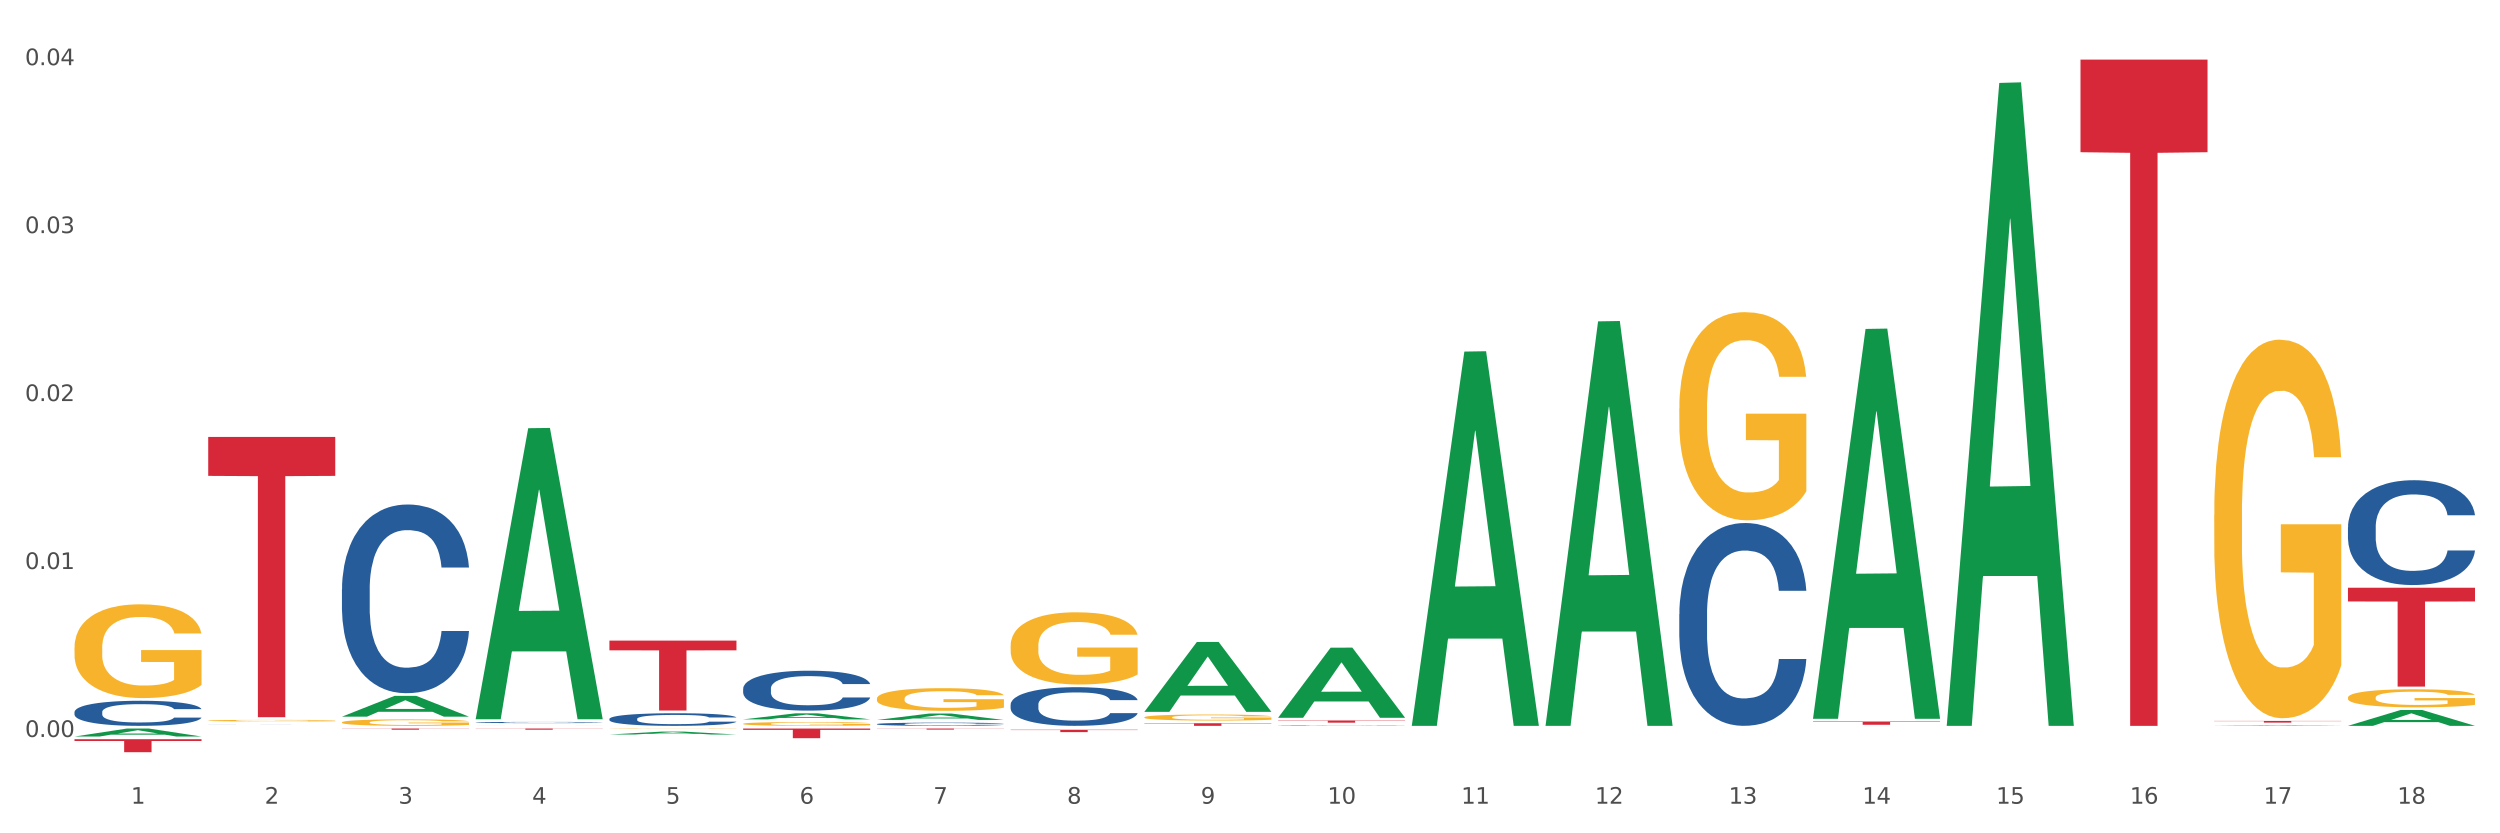 <?xml version="1.0" encoding="utf-8" standalone="no"?>
<!DOCTYPE svg PUBLIC "-//W3C//DTD SVG 1.1//EN"
  "http://www.w3.org/Graphics/SVG/1.1/DTD/svg11.dtd">
<svg xmlns:xlink="http://www.w3.org/1999/xlink" width="1080pt" height="360pt" viewBox="0 0 1080 360" xmlns="http://www.w3.org/2000/svg" version="1.1">
 <rect x="0" y="0" width="1080" height="360" fill="#333333" stroke="none"/>
 <defs>
  <style type="text/css">*{stroke-linejoin: round; stroke-linecap: butt}</style>
 </defs>
 <g id="figure_1">
  <g id="patch_1">
   <path d="M 0 360 
L 1080 360 
L 1080 0 
L 0 0 
z
" style="fill: #ffffff; stroke: #ffffff; stroke-linejoin: miter"/>
  </g>
  <g id="axes_1">
   <g id="matplotlib.axis_1">
    <g id="xtick_1">
     <g id="text_1">
      <!-- 1 -->
      <g style="fill: #4d4d4d" transform="translate(56.563 347.204) scale(0.096 -0.096)">
       <defs>
        <path id="DejaVuSans-31" d="M 794 531 
L 1825 531 
L 1825 4091 
L 703 3866 
L 703 4441 
L 1819 4666 
L 2450 4666 
L 2450 531 
L 3481 531 
L 3481 0 
L 794 0 
L 794 531 
z
" transform="scale(0.016)"/>
       </defs>
       <use xlink:href="#DejaVuSans-31"/>
      </g>
     </g>
    </g>
    <g id="xtick_2">
     <g id="text_2">
      <!-- 2 -->
      <g style="fill: #4d4d4d" transform="translate(114.336 347.204) scale(0.096 -0.096)">
       <defs>
        <path id="DejaVuSans-32" d="M 1228 531 
L 3431 531 
L 3431 0 
L 469 0 
L 469 531 
Q 828 903 1448 1529 
Q 2069 2156 2228 2338 
Q 2531 2678 2651 2914 
Q 2772 3150 2772 3378 
Q 2772 3750 2511 3984 
Q 2250 4219 1831 4219 
Q 1534 4219 1204 4116 
Q 875 4013 500 3803 
L 500 4441 
Q 881 4594 1212 4672 
Q 1544 4750 1819 4750 
Q 2544 4750 2975 4387 
Q 3406 4025 3406 3419 
Q 3406 3131 3298 2873 
Q 3191 2616 2906 2266 
Q 2828 2175 2409 1742 
Q 1991 1309 1228 531 
z
" transform="scale(0.016)"/>
       </defs>
       <use xlink:href="#DejaVuSans-32"/>
      </g>
     </g>
    </g>
    <g id="xtick_3">
     <g id="text_3">
      <!-- 3 -->
      <g style="fill: #4d4d4d" transform="translate(172.109 347.204) scale(0.096 -0.096)">
       <defs>
        <path id="DejaVuSans-33" d="M 2597 2516 
Q 3050 2419 3304 2112 
Q 3559 1806 3559 1356 
Q 3559 666 3084 287 
Q 2609 -91 1734 -91 
Q 1441 -91 1130 -33 
Q 819 25 488 141 
L 488 750 
Q 750 597 1062 519 
Q 1375 441 1716 441 
Q 2309 441 2620 675 
Q 2931 909 2931 1356 
Q 2931 1769 2642 2001 
Q 2353 2234 1838 2234 
L 1294 2234 
L 1294 2753 
L 1863 2753 
Q 2328 2753 2575 2939 
Q 2822 3125 2822 3475 
Q 2822 3834 2567 4026 
Q 2313 4219 1838 4219 
Q 1578 4219 1281 4162 
Q 984 4106 628 3988 
L 628 4550 
Q 988 4650 1302 4700 
Q 1616 4750 1894 4750 
Q 2613 4750 3031 4423 
Q 3450 4097 3450 3541 
Q 3450 3153 3228 2886 
Q 3006 2619 2597 2516 
z
" transform="scale(0.016)"/>
       </defs>
       <use xlink:href="#DejaVuSans-33"/>
      </g>
     </g>
    </g>
    <g id="xtick_4">
     <g id="text_4">
      <!-- 4 -->
      <g style="fill: #4d4d4d" transform="translate(229.882 347.204) scale(0.096 -0.096)">
       <defs>
        <path id="DejaVuSans-34" d="M 2419 4116 
L 825 1625 
L 2419 1625 
L 2419 4116 
z
M 2253 4666 
L 3047 4666 
L 3047 1625 
L 3713 1625 
L 3713 1100 
L 3047 1100 
L 3047 0 
L 2419 0 
L 2419 1100 
L 313 1100 
L 313 1709 
L 2253 4666 
z
" transform="scale(0.016)"/>
       </defs>
       <use xlink:href="#DejaVuSans-34"/>
      </g>
     </g>
    </g>
    <g id="xtick_5">
     <g id="text_5">
      <!-- 5 -->
      <g style="fill: #4d4d4d" transform="translate(287.655 347.204) scale(0.096 -0.096)">
       <defs>
        <path id="DejaVuSans-35" d="M 691 4666 
L 3169 4666 
L 3169 4134 
L 1269 4134 
L 1269 2991 
Q 1406 3038 1543 3061 
Q 1681 3084 1819 3084 
Q 2600 3084 3056 2656 
Q 3513 2228 3513 1497 
Q 3513 744 3044 326 
Q 2575 -91 1722 -91 
Q 1428 -91 1123 -41 
Q 819 9 494 109 
L 494 744 
Q 775 591 1075 516 
Q 1375 441 1709 441 
Q 2250 441 2565 725 
Q 2881 1009 2881 1497 
Q 2881 1984 2565 2268 
Q 2250 2553 1709 2553 
Q 1456 2553 1204 2497 
Q 953 2441 691 2322 
L 691 4666 
z
" transform="scale(0.016)"/>
       </defs>
       <use xlink:href="#DejaVuSans-35"/>
      </g>
     </g>
    </g>
    <g id="xtick_6">
     <g id="text_6">
      <!-- 6 -->
      <g style="fill: #4d4d4d" transform="translate(345.428 347.204) scale(0.096 -0.096)">
       <defs>
        <path id="DejaVuSans-36" d="M 2113 2584 
Q 1688 2584 1439 2293 
Q 1191 2003 1191 1497 
Q 1191 994 1439 701 
Q 1688 409 2113 409 
Q 2538 409 2786 701 
Q 3034 994 3034 1497 
Q 3034 2003 2786 2293 
Q 2538 2584 2113 2584 
z
M 3366 4563 
L 3366 3988 
Q 3128 4100 2886 4159 
Q 2644 4219 2406 4219 
Q 1781 4219 1451 3797 
Q 1122 3375 1075 2522 
Q 1259 2794 1537 2939 
Q 1816 3084 2150 3084 
Q 2853 3084 3261 2657 
Q 3669 2231 3669 1497 
Q 3669 778 3244 343 
Q 2819 -91 2113 -91 
Q 1303 -91 875 529 
Q 447 1150 447 2328 
Q 447 3434 972 4092 
Q 1497 4750 2381 4750 
Q 2619 4750 2861 4703 
Q 3103 4656 3366 4563 
z
" transform="scale(0.016)"/>
       </defs>
       <use xlink:href="#DejaVuSans-36"/>
      </g>
     </g>
    </g>
    <g id="xtick_7">
     <g id="text_7">
      <!-- 7 -->
      <g style="fill: #4d4d4d" transform="translate(403.201 347.204) scale(0.096 -0.096)">
       <defs>
        <path id="DejaVuSans-37" d="M 525 4666 
L 3525 4666 
L 3525 4397 
L 1831 0 
L 1172 0 
L 2766 4134 
L 525 4134 
L 525 4666 
z
" transform="scale(0.016)"/>
       </defs>
       <use xlink:href="#DejaVuSans-37"/>
      </g>
     </g>
    </g>
    <g id="xtick_8">
     <g id="text_8">
      <!-- 8 -->
      <g style="fill: #4d4d4d" transform="translate(460.974 347.204) scale(0.096 -0.096)">
       <defs>
        <path id="DejaVuSans-38" d="M 2034 2216 
Q 1584 2216 1326 1975 
Q 1069 1734 1069 1313 
Q 1069 891 1326 650 
Q 1584 409 2034 409 
Q 2484 409 2743 651 
Q 3003 894 3003 1313 
Q 3003 1734 2745 1975 
Q 2488 2216 2034 2216 
z
M 1403 2484 
Q 997 2584 770 2862 
Q 544 3141 544 3541 
Q 544 4100 942 4425 
Q 1341 4750 2034 4750 
Q 2731 4750 3128 4425 
Q 3525 4100 3525 3541 
Q 3525 3141 3298 2862 
Q 3072 2584 2669 2484 
Q 3125 2378 3379 2068 
Q 3634 1759 3634 1313 
Q 3634 634 3220 271 
Q 2806 -91 2034 -91 
Q 1263 -91 848 271 
Q 434 634 434 1313 
Q 434 1759 690 2068 
Q 947 2378 1403 2484 
z
M 1172 3481 
Q 1172 3119 1398 2916 
Q 1625 2713 2034 2713 
Q 2441 2713 2670 2916 
Q 2900 3119 2900 3481 
Q 2900 3844 2670 4047 
Q 2441 4250 2034 4250 
Q 1625 4250 1398 4047 
Q 1172 3844 1172 3481 
z
" transform="scale(0.016)"/>
       </defs>
       <use xlink:href="#DejaVuSans-38"/>
      </g>
     </g>
    </g>
    <g id="xtick_9">
     <g id="text_9">
      <!-- 9 -->
      <g style="fill: #4d4d4d" transform="translate(518.747 347.204) scale(0.096 -0.096)">
       <defs>
        <path id="DejaVuSans-39" d="M 703 97 
L 703 672 
Q 941 559 1184 500 
Q 1428 441 1663 441 
Q 2288 441 2617 861 
Q 2947 1281 2994 2138 
Q 2813 1869 2534 1725 
Q 2256 1581 1919 1581 
Q 1219 1581 811 2004 
Q 403 2428 403 3163 
Q 403 3881 828 4315 
Q 1253 4750 1959 4750 
Q 2769 4750 3195 4129 
Q 3622 3509 3622 2328 
Q 3622 1225 3098 567 
Q 2575 -91 1691 -91 
Q 1453 -91 1209 -44 
Q 966 3 703 97 
z
M 1959 2075 
Q 2384 2075 2632 2365 
Q 2881 2656 2881 3163 
Q 2881 3666 2632 3958 
Q 2384 4250 1959 4250 
Q 1534 4250 1286 3958 
Q 1038 3666 1038 3163 
Q 1038 2656 1286 2365 
Q 1534 2075 1959 2075 
z
" transform="scale(0.016)"/>
       </defs>
       <use xlink:href="#DejaVuSans-39"/>
      </g>
     </g>
    </g>
    <g id="xtick_10">
     <g id="text_10">
      <!-- 10 -->
      <g style="fill: #4d4d4d" transform="translate(573.466 347.204) scale(0.096 -0.096)">
       <defs>
        <path id="DejaVuSans-30" d="M 2034 4250 
Q 1547 4250 1301 3770 
Q 1056 3291 1056 2328 
Q 1056 1369 1301 889 
Q 1547 409 2034 409 
Q 2525 409 2770 889 
Q 3016 1369 3016 2328 
Q 3016 3291 2770 3770 
Q 2525 4250 2034 4250 
z
M 2034 4750 
Q 2819 4750 3233 4129 
Q 3647 3509 3647 2328 
Q 3647 1150 3233 529 
Q 2819 -91 2034 -91 
Q 1250 -91 836 529 
Q 422 1150 422 2328 
Q 422 3509 836 4129 
Q 1250 4750 2034 4750 
z
" transform="scale(0.016)"/>
       </defs>
       <use xlink:href="#DejaVuSans-31"/>
       <use xlink:href="#DejaVuSans-30" transform="translate(63.623 0)"/>
      </g>
     </g>
    </g>
    <g id="xtick_11">
     <g id="text_11">
      <!-- 11 -->
      <g style="fill: #4d4d4d" transform="translate(631.239 347.204) scale(0.096 -0.096)">
       <use xlink:href="#DejaVuSans-31"/>
       <use xlink:href="#DejaVuSans-31" transform="translate(63.623 0)"/>
      </g>
     </g>
    </g>
    <g id="xtick_12">
     <g id="text_12">
      <!-- 12 -->
      <g style="fill: #4d4d4d" transform="translate(689.012 347.204) scale(0.096 -0.096)">
       <use xlink:href="#DejaVuSans-31"/>
       <use xlink:href="#DejaVuSans-32" transform="translate(63.623 0)"/>
      </g>
     </g>
    </g>
    <g id="xtick_13">
     <g id="text_13">
      <!-- 13 -->
      <g style="fill: #4d4d4d" transform="translate(746.785 347.204) scale(0.096 -0.096)">
       <use xlink:href="#DejaVuSans-31"/>
       <use xlink:href="#DejaVuSans-33" transform="translate(63.623 0)"/>
      </g>
     </g>
    </g>
    <g id="xtick_14">
     <g id="text_14">
      <!-- 14 -->
      <g style="fill: #4d4d4d" transform="translate(804.558 347.204) scale(0.096 -0.096)">
       <use xlink:href="#DejaVuSans-31"/>
       <use xlink:href="#DejaVuSans-34" transform="translate(63.623 0)"/>
      </g>
     </g>
    </g>
    <g id="xtick_15">
     <g id="text_15">
      <!-- 15 -->
      <g style="fill: #4d4d4d" transform="translate(862.331 347.204) scale(0.096 -0.096)">
       <use xlink:href="#DejaVuSans-31"/>
       <use xlink:href="#DejaVuSans-35" transform="translate(63.623 0)"/>
      </g>
     </g>
    </g>
    <g id="xtick_16">
     <g id="text_16">
      <!-- 16 -->
      <g style="fill: #4d4d4d" transform="translate(920.104 347.204) scale(0.096 -0.096)">
       <use xlink:href="#DejaVuSans-31"/>
       <use xlink:href="#DejaVuSans-36" transform="translate(63.623 0)"/>
      </g>
     </g>
    </g>
    <g id="xtick_17">
     <g id="text_17">
      <!-- 17 -->
      <g style="fill: #4d4d4d" transform="translate(977.877 347.204) scale(0.096 -0.096)">
       <use xlink:href="#DejaVuSans-31"/>
       <use xlink:href="#DejaVuSans-37" transform="translate(63.623 0)"/>
      </g>
     </g>
    </g>
    <g id="xtick_18">
     <g id="text_18">
      <!-- 18 -->
      <g style="fill: #4d4d4d" transform="translate(1035.65 347.204) scale(0.096 -0.096)">
       <use xlink:href="#DejaVuSans-31"/>
       <use xlink:href="#DejaVuSans-38" transform="translate(63.623 0)"/>
      </g>
     </g>
    </g>
    <g id="xtick_19"/>
    <g id="xtick_20"/>
    <g id="xtick_21"/>
    <g id="xtick_22"/>
    <g id="xtick_23"/>
    <g id="xtick_24"/>
    <g id="xtick_25"/>
    <g id="xtick_26"/>
    <g id="xtick_27"/>
    <g id="xtick_28"/>
    <g id="xtick_29"/>
    <g id="xtick_30"/>
    <g id="xtick_31"/>
    <g id="xtick_32"/>
    <g id="xtick_33"/>
    <g id="xtick_34"/>
    <g id="xtick_35"/>
   </g>
   <g id="matplotlib.axis_2">
    <g id="ytick_1">
     <g id="text_19">
      <!-- 0.00 -->
      <g style="fill: #4d4d4d" transform="translate(10.8 318.367) scale(0.096 -0.096)">
       <defs>
        <path id="DejaVuSans-2e" d="M 684 794 
L 1344 794 
L 1344 0 
L 684 0 
L 684 794 
z
" transform="scale(0.016)"/>
       </defs>
       <use xlink:href="#DejaVuSans-30"/>
       <use xlink:href="#DejaVuSans-2e" transform="translate(63.623 0)"/>
       <use xlink:href="#DejaVuSans-30" transform="translate(95.41 0)"/>
       <use xlink:href="#DejaVuSans-30" transform="translate(159.033 0)"/>
      </g>
     </g>
    </g>
    <g id="ytick_2">
     <g id="text_20">
      <!-- 0.01 -->
      <g style="fill: #4d4d4d" transform="translate(10.8 245.813) scale(0.096 -0.096)">
       <use xlink:href="#DejaVuSans-30"/>
       <use xlink:href="#DejaVuSans-2e" transform="translate(63.623 0)"/>
       <use xlink:href="#DejaVuSans-30" transform="translate(95.41 0)"/>
       <use xlink:href="#DejaVuSans-31" transform="translate(159.033 0)"/>
      </g>
     </g>
    </g>
    <g id="ytick_3">
     <g id="text_21">
      <!-- 0.02 -->
      <g style="fill: #4d4d4d" transform="translate(10.8 173.26) scale(0.096 -0.096)">
       <use xlink:href="#DejaVuSans-30"/>
       <use xlink:href="#DejaVuSans-2e" transform="translate(63.623 0)"/>
       <use xlink:href="#DejaVuSans-30" transform="translate(95.41 0)"/>
       <use xlink:href="#DejaVuSans-32" transform="translate(159.033 0)"/>
      </g>
     </g>
    </g>
    <g id="ytick_4">
     <g id="text_22">
      <!-- 0.03 -->
      <g style="fill: #4d4d4d" transform="translate(10.8 100.706) scale(0.096 -0.096)">
       <use xlink:href="#DejaVuSans-30"/>
       <use xlink:href="#DejaVuSans-2e" transform="translate(63.623 0)"/>
       <use xlink:href="#DejaVuSans-30" transform="translate(95.41 0)"/>
       <use xlink:href="#DejaVuSans-33" transform="translate(159.033 0)"/>
      </g>
     </g>
    </g>
    <g id="ytick_5">
     <g id="text_23">
      <!-- 0.04 -->
      <g style="fill: #4d4d4d" transform="translate(10.8 28.152) scale(0.096 -0.096)">
       <use xlink:href="#DejaVuSans-30"/>
       <use xlink:href="#DejaVuSans-2e" transform="translate(63.623 0)"/>
       <use xlink:href="#DejaVuSans-30" transform="translate(95.41 0)"/>
       <use xlink:href="#DejaVuSans-34" transform="translate(159.033 0)"/>
      </g>
     </g>
    </g>
    <g id="ytick_6"/>
    <g id="ytick_7"/>
    <g id="ytick_8"/>
    <g id="ytick_9"/>
   </g>
   <g id="PolyCollection_1">
    <path d="M 32.175 318.179 
L 32.232 318.176 
L 54.864 314.723 
L 64.257 314.72 
L 87.059 318.186 
L 76.196 318.186 
L 71.273 317.379 
L 47.905 317.379 
L 47.735 317.392 
L 42.982 318.186 
L 32.175 318.186 
L 32.175 318.179 
L 50.847 316.897 
L 68.331 316.894 
L 59.674 315.459 
L 59.561 315.452 
L 59.447 315.462 
L 50.79 316.894 
L 50.847 316.897 
L 32.175 318.179 
z
" clip-path="url(#p50c859fa42)" style="fill: #109648"/>
    <path d="M 1014.316 253.898 
L 1069.2 253.898 
L 1069.2 259.834 
L 1047.61 259.874 
L 1047.61 296.614 
L 1035.775 296.614 
L 1035.775 259.874 
L 1014.316 259.834 
L 1014.316 253.938 
L 1014.316 253.898 
z
" clip-path="url(#p50c859fa42)" style="fill: #d62839"/>
    <path d="M 956.543 311.438 
L 1011.427 311.438 
L 1011.427 311.539 
L 989.837 311.539 
L 989.837 312.165 
L 978.002 312.165 
L 978.002 311.539 
L 956.543 311.539 
L 956.543 311.438 
L 956.543 311.438 
z
" clip-path="url(#p50c859fa42)" style="fill: #d62839"/>
    <path d="M 898.77 25.759 
L 953.654 25.759 
L 953.654 65.755 
L 932.064 66.025 
L 932.064 313.564 
L 920.229 313.564 
L 920.229 66.025 
L 898.77 65.755 
L 898.77 26.03 
L 898.77 25.759 
z
" clip-path="url(#p50c859fa42)" style="fill: #d62839"/>
    <path d="M 783.224 311.692 
L 838.108 311.692 
L 838.108 311.888 
L 816.519 311.889 
L 816.519 313.1 
L 804.683 313.1 
L 804.683 311.889 
L 783.224 311.888 
L 783.224 311.693 
L 783.224 311.692 
z
" clip-path="url(#p50c859fa42)" style="fill: #d62839"/>
    <path d="M 552.132 311.255 
L 607.016 311.255 
L 607.016 311.385 
L 585.427 311.386 
L 585.427 312.195 
L 573.591 312.195 
L 573.591 311.386 
L 552.132 311.385 
L 552.132 311.256 
L 552.132 311.255 
z
" clip-path="url(#p50c859fa42)" style="fill: #d62839"/>
    <path d="M 494.359 312.441 
L 549.243 312.441 
L 549.243 312.597 
L 527.654 312.598 
L 527.654 313.564 
L 515.818 313.564 
L 515.818 312.598 
L 494.359 312.597 
L 494.359 312.442 
L 494.359 312.441 
z
" clip-path="url(#p50c859fa42)" style="fill: #d62839"/>
    <path d="M 436.586 315.245 
L 491.47 315.245 
L 491.47 315.388 
L 469.881 315.389 
L 469.881 316.276 
L 458.045 316.276 
L 458.045 315.389 
L 436.586 315.388 
L 436.586 315.246 
L 436.586 315.245 
z
" clip-path="url(#p50c859fa42)" style="fill: #d62839"/>
    <path d="M 378.813 314.72 
L 433.697 314.72 
L 433.697 314.786 
L 412.108 314.786 
L 412.108 315.193 
L 400.272 315.193 
L 400.272 314.786 
L 378.813 314.786 
L 378.813 314.72 
L 378.813 314.72 
z
" clip-path="url(#p50c859fa42)" style="fill: #d62839"/>
    <path d="M 321.04 314.72 
L 375.924 314.72 
L 375.924 315.3 
L 354.335 315.304 
L 354.335 318.895 
L 342.499 318.895 
L 342.499 315.304 
L 321.04 315.3 
L 321.04 314.724 
L 321.04 314.72 
z
" clip-path="url(#p50c859fa42)" style="fill: #d62839"/>
    <path d="M 263.267 276.741 
L 318.151 276.741 
L 318.151 280.94 
L 296.562 280.969 
L 296.562 306.961 
L 284.726 306.961 
L 284.726 280.969 
L 263.267 280.94 
L 263.267 276.769 
L 263.267 276.741 
z
" clip-path="url(#p50c859fa42)" style="fill: #d62839"/>
    <path d="M 205.494 314.72 
L 260.378 314.72 
L 260.378 314.791 
L 238.789 314.792 
L 238.789 315.232 
L 226.953 315.232 
L 226.953 314.792 
L 205.494 314.791 
L 205.494 314.72 
L 205.494 314.72 
z
" clip-path="url(#p50c859fa42)" style="fill: #d62839"/>
    <path d="M 1014.316 227.801 
L 1014.381 227.759 
L 1014.381 226.601 
L 1014.575 225.029 
L 1015.289 222.134 
L 1016.197 219.942 
L 1017.754 217.377 
L 1018.597 216.302 
L 1019.7 215.102 
L 1021.971 213.158 
L 1024.566 211.504 
L 1026.382 210.594 
L 1027.745 210.015 
L 1030.794 208.981 
L 1032.546 208.526 
L 1034.362 208.153 
L 1035.919 207.905 
L 1038.514 207.616 
L 1040.59 207.492 
L 1042.99 207.45 
L 1045.002 207.492 
L 1047.661 207.657 
L 1051.554 208.153 
L 1053.046 208.443 
L 1055.057 208.939 
L 1057.133 209.601 
L 1058.82 210.263 
L 1060.766 211.214 
L 1062.777 212.455 
L 1064.724 214.027 
L 1066.086 215.475 
L 1067.189 217.005 
L 1068.162 218.866 
L 1068.876 220.893 
L 1069.2 222.589 
L 1057.328 222.589 
L 1057.003 221.059 
L 1056.355 219.404 
L 1055.706 218.287 
L 1054.992 217.377 
L 1053.889 216.343 
L 1052.916 215.681 
L 1051.294 214.896 
L 1049.802 214.399 
L 1048.57 214.11 
L 1047.078 213.861 
L 1043.899 213.613 
L 1041.628 213.613 
L 1040.201 213.696 
L 1038.449 213.903 
L 1036.957 214.192 
L 1035.205 214.689 
L 1033.843 215.226 
L 1032.481 215.93 
L 1031.702 216.426 
L 1030.534 217.336 
L 1029.756 218.08 
L 1028.718 219.363 
L 1028.134 220.273 
L 1027.096 222.63 
L 1026.642 224.368 
L 1026.447 225.567 
L 1026.318 226.891 
L 1026.318 233.343 
L 1026.707 236.239 
L 1027.031 237.479 
L 1027.55 238.886 
L 1028.523 240.706 
L 1029.951 242.484 
L 1031.443 243.767 
L 1032.675 244.552 
L 1033.843 245.132 
L 1035.011 245.587 
L 1036.438 246 
L 1037.606 246.248 
L 1039.357 246.497 
L 1041.433 246.621 
L 1043.055 246.621 
L 1046.364 246.414 
L 1047.856 246.207 
L 1049.283 245.917 
L 1050.84 245.462 
L 1052.073 244.966 
L 1052.787 244.594 
L 1053.954 243.808 
L 1054.863 242.981 
L 1055.641 242.029 
L 1056.16 241.202 
L 1056.744 239.961 
L 1057.198 238.555 
L 1057.328 237.81 
L 1069.2 237.81 
L 1068.94 239.299 
L 1068.486 240.747 
L 1067.578 242.691 
L 1066.864 243.808 
L 1065.762 245.173 
L 1064.594 246.331 
L 1062.972 247.613 
L 1061.48 248.565 
L 1059.923 249.392 
L 1058.236 250.136 
L 1055.187 251.17 
L 1054.084 251.46 
L 1051.749 251.956 
L 1049.932 252.246 
L 1047.272 252.535 
L 1044.547 252.701 
L 1041.693 252.742 
L 1039.163 252.66 
L 1036.373 252.411 
L 1034.622 252.163 
L 1032.675 251.791 
L 1030.405 251.212 
L 1028.264 250.509 
L 1026.253 249.681 
L 1024.371 248.73 
L 1022.62 247.655 
L 1020.349 245.876 
L 1018.662 244.139 
L 1017.43 242.526 
L 1016.586 241.161 
L 1015.743 239.424 
L 1015.289 238.224 
L 1014.575 235.329 
L 1014.316 232.64 
L 1014.316 227.801 
z
" clip-path="url(#p50c859fa42)" style="fill: #255c99"/>
    <path d="M 725.451 265.312 
L 725.516 265.232 
L 725.516 262.992 
L 725.71 259.951 
L 726.424 254.35 
L 727.332 250.108 
L 728.889 245.147 
L 729.733 243.067 
L 730.835 240.746 
L 733.106 236.985 
L 735.701 233.784 
L 737.518 232.024 
L 738.88 230.904 
L 741.929 228.903 
L 743.681 228.023 
L 745.497 227.303 
L 747.054 226.823 
L 749.649 226.263 
L 751.725 226.023 
L 754.126 225.943 
L 756.137 226.023 
L 758.797 226.343 
L 762.689 227.303 
L 764.181 227.863 
L 766.192 228.823 
L 768.268 230.104 
L 769.955 231.384 
L 771.901 233.224 
L 773.912 235.625 
L 775.859 238.666 
L 777.221 241.466 
L 778.324 244.427 
L 779.297 248.028 
L 780.011 251.949 
L 780.335 255.23 
L 768.463 255.23 
L 768.139 252.269 
L 767.49 249.068 
L 766.841 246.908 
L 766.127 245.147 
L 765.025 243.147 
L 764.051 241.866 
L 762.43 240.346 
L 760.937 239.386 
L 759.705 238.826 
L 758.213 238.346 
L 755.034 237.865 
L 752.763 237.865 
L 751.336 238.026 
L 749.584 238.426 
L 748.092 238.986 
L 746.341 239.946 
L 744.978 240.986 
L 743.616 242.347 
L 742.837 243.307 
L 741.67 245.067 
L 740.891 246.508 
L 739.853 248.988 
L 739.269 250.749 
L 738.231 255.31 
L 737.777 258.671 
L 737.582 260.991 
L 737.453 263.552 
L 737.453 276.035 
L 737.842 281.636 
L 738.166 284.037 
L 738.685 286.758 
L 739.658 290.278 
L 741.086 293.719 
L 742.578 296.2 
L 743.81 297.72 
L 744.978 298.84 
L 746.146 299.721 
L 747.573 300.521 
L 748.741 301.001 
L 750.493 301.481 
L 752.569 301.721 
L 754.19 301.721 
L 757.499 301.321 
L 758.991 300.921 
L 760.418 300.361 
L 761.975 299.481 
L 763.208 298.52 
L 763.922 297.8 
L 765.089 296.28 
L 765.998 294.679 
L 766.776 292.839 
L 767.295 291.239 
L 767.879 288.838 
L 768.333 286.117 
L 768.463 284.677 
L 780.335 284.677 
L 780.076 287.558 
L 779.621 290.358 
L 778.713 294.119 
L 778 296.28 
L 776.897 298.921 
L 775.729 301.161 
L 774.107 303.642 
L 772.615 305.482 
L 771.058 307.083 
L 769.371 308.523 
L 766.322 310.523 
L 765.219 311.084 
L 762.884 312.044 
L 761.067 312.604 
L 758.407 313.164 
L 755.683 313.484 
L 752.828 313.564 
L 750.298 313.404 
L 747.508 312.924 
L 745.757 312.444 
L 743.81 311.724 
L 741.54 310.603 
L 739.399 309.243 
L 737.388 307.643 
L 735.506 305.802 
L 733.755 303.722 
L 731.484 300.281 
L 729.797 296.92 
L 728.565 293.799 
L 727.721 291.159 
L 726.878 287.798 
L 726.424 285.477 
L 725.71 279.876 
L 725.451 274.675 
L 725.451 265.312 
z
" clip-path="url(#p50c859fa42)" style="fill: #255c99"/>
    <path d="M 552.132 313.447 
L 552.197 313.446 
L 552.197 313.441 
L 552.391 313.434 
L 553.105 313.42 
L 554.013 313.41 
L 555.57 313.397 
L 556.414 313.392 
L 557.516 313.387 
L 559.787 313.378 
L 562.382 313.37 
L 564.199 313.366 
L 565.561 313.363 
L 568.61 313.358 
L 570.362 313.356 
L 572.178 313.354 
L 573.735 313.353 
L 576.33 313.351 
L 578.406 313.351 
L 580.807 313.351 
L 582.818 313.351 
L 585.478 313.352 
L 589.37 313.354 
L 590.862 313.355 
L 592.873 313.358 
L 594.949 313.361 
L 596.636 313.364 
L 598.582 313.368 
L 600.594 313.374 
L 602.54 313.382 
L 603.902 313.389 
L 605.005 313.396 
L 605.978 313.404 
L 606.692 313.414 
L 607.016 313.422 
L 595.144 313.422 
L 594.82 313.415 
L 594.171 313.407 
L 593.522 313.402 
L 592.809 313.397 
L 591.706 313.393 
L 590.733 313.389 
L 589.111 313.386 
L 587.619 313.383 
L 586.386 313.382 
L 584.894 313.381 
L 581.715 313.38 
L 579.444 313.38 
L 578.017 313.38 
L 576.265 313.381 
L 574.773 313.382 
L 573.022 313.385 
L 571.659 313.387 
L 570.297 313.391 
L 569.518 313.393 
L 568.351 313.397 
L 567.572 313.401 
L 566.534 313.407 
L 565.95 313.411 
L 564.912 313.422 
L 564.458 313.43 
L 564.263 313.436 
L 564.134 313.442 
L 564.134 313.473 
L 564.523 313.486 
L 564.847 313.492 
L 565.366 313.499 
L 566.339 313.507 
L 567.767 313.516 
L 569.259 313.522 
L 570.491 313.526 
L 571.659 313.528 
L 572.827 313.53 
L 574.254 313.532 
L 575.422 313.534 
L 577.174 313.535 
L 579.25 313.535 
L 580.871 313.535 
L 584.18 313.534 
L 585.672 313.533 
L 587.1 313.532 
L 588.657 313.53 
L 589.889 313.527 
L 590.603 313.526 
L 591.771 313.522 
L 592.679 313.518 
L 593.457 313.514 
L 593.976 313.51 
L 594.56 313.504 
L 595.014 313.497 
L 595.144 313.494 
L 607.016 313.494 
L 606.757 313.501 
L 606.303 313.508 
L 605.394 313.517 
L 604.681 313.522 
L 603.578 313.528 
L 602.41 313.534 
L 600.788 313.54 
L 599.296 313.544 
L 597.739 313.548 
L 596.052 313.552 
L 593.003 313.557 
L 591.9 313.558 
L 589.565 313.56 
L 587.748 313.562 
L 585.088 313.563 
L 582.364 313.564 
L 579.509 313.564 
L 576.979 313.564 
L 574.189 313.563 
L 572.438 313.561 
L 570.491 313.56 
L 568.221 313.557 
L 566.08 313.554 
L 564.069 313.55 
L 562.187 313.545 
L 560.436 313.54 
L 558.165 313.532 
L 556.478 313.524 
L 555.246 313.516 
L 554.402 313.51 
L 553.559 313.501 
L 553.105 313.496 
L 552.391 313.482 
L 552.132 313.469 
L 552.132 313.447 
z
" clip-path="url(#p50c859fa42)" style="fill: #255c99"/>
    <path d="M 436.586 304.37 
L 436.651 304.354 
L 436.651 303.927 
L 436.845 303.348 
L 437.559 302.281 
L 438.467 301.473 
L 440.024 300.527 
L 440.868 300.131 
L 441.97 299.689 
L 444.241 298.972 
L 446.836 298.362 
L 448.653 298.027 
L 450.015 297.813 
L 453.064 297.432 
L 454.816 297.264 
L 456.632 297.127 
L 458.189 297.035 
L 460.784 296.929 
L 462.86 296.883 
L 465.261 296.868 
L 467.272 296.883 
L 469.932 296.944 
L 473.824 297.127 
L 475.316 297.234 
L 477.327 297.417 
L 479.403 297.661 
L 481.09 297.905 
L 483.036 298.255 
L 485.048 298.713 
L 486.994 299.292 
L 488.356 299.826 
L 489.459 300.39 
L 490.432 301.076 
L 491.146 301.823 
L 491.47 302.448 
L 479.598 302.448 
L 479.274 301.884 
L 478.625 301.274 
L 477.976 300.863 
L 477.263 300.527 
L 476.16 300.146 
L 475.187 299.902 
L 473.565 299.612 
L 472.073 299.429 
L 470.84 299.323 
L 469.348 299.231 
L 466.169 299.14 
L 463.898 299.14 
L 462.471 299.17 
L 460.719 299.246 
L 459.227 299.353 
L 457.476 299.536 
L 456.113 299.734 
L 454.751 299.994 
L 453.972 300.177 
L 452.805 300.512 
L 452.026 300.786 
L 450.988 301.259 
L 450.404 301.595 
L 449.366 302.464 
L 448.912 303.104 
L 448.718 303.546 
L 448.588 304.034 
L 448.588 306.413 
L 448.977 307.48 
L 449.301 307.938 
L 449.82 308.456 
L 450.794 309.127 
L 452.221 309.783 
L 453.713 310.255 
L 454.946 310.545 
L 456.113 310.759 
L 457.281 310.926 
L 458.708 311.079 
L 459.876 311.17 
L 461.628 311.262 
L 463.704 311.307 
L 465.326 311.307 
L 468.634 311.231 
L 470.126 311.155 
L 471.554 311.048 
L 473.111 310.88 
L 474.343 310.698 
L 475.057 310.56 
L 476.225 310.271 
L 477.133 309.966 
L 477.911 309.615 
L 478.43 309.31 
L 479.014 308.853 
L 479.468 308.334 
L 479.598 308.06 
L 491.47 308.06 
L 491.211 308.609 
L 490.757 309.142 
L 489.848 309.859 
L 489.135 310.271 
L 488.032 310.774 
L 486.864 311.201 
L 485.242 311.673 
L 483.75 312.024 
L 482.193 312.329 
L 480.506 312.604 
L 477.457 312.985 
L 476.354 313.091 
L 474.019 313.274 
L 472.202 313.381 
L 469.542 313.488 
L 466.818 313.549 
L 463.963 313.564 
L 461.433 313.534 
L 458.643 313.442 
L 456.892 313.351 
L 454.946 313.213 
L 452.675 313 
L 450.534 312.741 
L 448.523 312.436 
L 446.642 312.085 
L 444.89 311.689 
L 442.619 311.033 
L 440.932 310.393 
L 439.7 309.798 
L 438.856 309.295 
L 438.013 308.654 
L 437.559 308.212 
L 436.845 307.145 
L 436.586 306.154 
L 436.586 304.37 
z
" clip-path="url(#p50c859fa42)" style="fill: #255c99"/>
    <path d="M 378.813 312.802 
L 378.878 312.8 
L 378.878 312.765 
L 379.072 312.717 
L 379.786 312.628 
L 380.694 312.561 
L 382.251 312.483 
L 383.095 312.45 
L 384.198 312.414 
L 386.468 312.354 
L 389.063 312.304 
L 390.88 312.276 
L 392.242 312.258 
L 395.291 312.226 
L 397.043 312.212 
L 398.859 312.201 
L 400.416 312.194 
L 403.011 312.185 
L 405.087 312.181 
L 407.488 312.18 
L 409.499 312.181 
L 412.159 312.186 
L 416.051 312.201 
L 417.543 312.21 
L 419.554 312.225 
L 421.63 312.245 
L 423.317 312.266 
L 425.263 312.295 
L 427.275 312.333 
L 429.221 312.381 
L 430.583 312.425 
L 431.686 312.472 
L 432.659 312.529 
L 433.373 312.591 
L 433.697 312.642 
L 421.825 312.642 
L 421.501 312.596 
L 420.852 312.545 
L 420.203 312.511 
L 419.49 312.483 
L 418.387 312.451 
L 417.414 312.431 
L 415.792 312.407 
L 414.3 312.392 
L 413.067 312.383 
L 411.575 312.376 
L 408.396 312.368 
L 406.125 312.368 
L 404.698 312.371 
L 402.946 312.377 
L 401.454 312.386 
L 399.703 312.401 
L 398.34 312.417 
L 396.978 312.439 
L 396.199 312.454 
L 395.032 312.482 
L 394.253 312.505 
L 393.215 312.544 
L 392.631 312.572 
L 391.593 312.644 
L 391.139 312.697 
L 390.945 312.733 
L 390.815 312.774 
L 390.815 312.971 
L 391.204 313.06 
L 391.528 313.098 
L 392.047 313.141 
L 393.021 313.196 
L 394.448 313.251 
L 395.94 313.29 
L 397.173 313.314 
L 398.34 313.331 
L 399.508 313.345 
L 400.935 313.358 
L 402.103 313.366 
L 403.855 313.373 
L 405.931 313.377 
L 407.553 313.377 
L 410.861 313.371 
L 412.353 313.364 
L 413.781 313.355 
L 415.338 313.342 
L 416.57 313.326 
L 417.284 313.315 
L 418.452 313.291 
L 419.36 313.266 
L 420.138 313.237 
L 420.657 313.211 
L 421.241 313.173 
L 421.695 313.13 
L 421.825 313.108 
L 433.697 313.108 
L 433.438 313.153 
L 432.984 313.197 
L 432.075 313.257 
L 431.362 313.291 
L 430.259 313.333 
L 429.091 313.368 
L 427.469 313.407 
L 425.977 313.436 
L 424.42 313.462 
L 422.733 313.484 
L 419.684 313.516 
L 418.581 313.525 
L 416.246 313.54 
L 414.429 313.549 
L 411.769 313.558 
L 409.045 313.563 
L 406.19 313.564 
L 403.66 313.562 
L 400.87 313.554 
L 399.119 313.546 
L 397.173 313.535 
L 394.902 313.517 
L 392.761 313.496 
L 390.75 313.471 
L 388.869 313.441 
L 387.117 313.409 
L 384.846 313.354 
L 383.16 313.301 
L 381.927 313.252 
L 381.084 313.21 
L 380.24 313.157 
L 379.786 313.12 
L 379.072 313.032 
L 378.813 312.95 
L 378.813 312.802 
z
" clip-path="url(#p50c859fa42)" style="fill: #255c99"/>
    <path d="M 321.04 297.495 
L 321.105 297.479 
L 321.105 297.038 
L 321.299 296.44 
L 322.013 295.337 
L 322.921 294.502 
L 324.478 293.526 
L 325.322 293.116 
L 326.425 292.659 
L 328.695 291.919 
L 331.29 291.289 
L 333.107 290.943 
L 334.469 290.722 
L 337.518 290.328 
L 339.27 290.155 
L 341.086 290.013 
L 342.643 289.919 
L 345.238 289.808 
L 347.314 289.761 
L 349.715 289.745 
L 351.726 289.761 
L 354.386 289.824 
L 358.278 290.013 
L 359.77 290.123 
L 361.781 290.312 
L 363.857 290.564 
L 365.544 290.817 
L 367.49 291.179 
L 369.502 291.651 
L 371.448 292.25 
L 372.81 292.801 
L 373.913 293.384 
L 374.886 294.093 
L 375.6 294.864 
L 375.924 295.51 
L 364.052 295.51 
L 363.728 294.927 
L 363.079 294.297 
L 362.43 293.872 
L 361.717 293.526 
L 360.614 293.132 
L 359.641 292.88 
L 358.019 292.581 
L 356.527 292.392 
L 355.294 292.281 
L 353.802 292.187 
L 350.623 292.092 
L 348.352 292.092 
L 346.925 292.124 
L 345.173 292.203 
L 343.681 292.313 
L 341.93 292.502 
L 340.567 292.707 
L 339.205 292.974 
L 338.426 293.163 
L 337.259 293.51 
L 336.48 293.793 
L 335.442 294.282 
L 334.858 294.628 
L 333.82 295.526 
L 333.366 296.188 
L 333.172 296.644 
L 333.042 297.148 
L 333.042 299.605 
L 333.431 300.708 
L 333.755 301.181 
L 334.274 301.716 
L 335.248 302.409 
L 336.675 303.086 
L 338.167 303.575 
L 339.4 303.874 
L 340.567 304.094 
L 341.735 304.268 
L 343.162 304.425 
L 344.33 304.52 
L 346.082 304.614 
L 348.158 304.661 
L 349.78 304.661 
L 353.088 304.583 
L 354.58 304.504 
L 356.008 304.394 
L 357.565 304.22 
L 358.797 304.031 
L 359.511 303.89 
L 360.679 303.59 
L 361.587 303.275 
L 362.365 302.913 
L 362.884 302.598 
L 363.468 302.126 
L 363.922 301.59 
L 364.052 301.307 
L 375.924 301.307 
L 375.665 301.874 
L 375.211 302.425 
L 374.302 303.165 
L 373.589 303.59 
L 372.486 304.11 
L 371.318 304.551 
L 369.696 305.039 
L 368.204 305.402 
L 366.647 305.717 
L 364.96 306 
L 361.911 306.394 
L 360.808 306.504 
L 358.473 306.693 
L 356.656 306.804 
L 353.996 306.914 
L 351.272 306.977 
L 348.417 306.993 
L 345.887 306.961 
L 343.097 306.867 
L 341.346 306.772 
L 339.4 306.63 
L 337.129 306.41 
L 334.988 306.142 
L 332.977 305.827 
L 331.096 305.465 
L 329.344 305.055 
L 327.073 304.378 
L 325.387 303.716 
L 324.154 303.102 
L 323.311 302.582 
L 322.467 301.921 
L 322.013 301.464 
L 321.299 300.361 
L 321.04 299.338 
L 321.04 297.495 
z
" clip-path="url(#p50c859fa42)" style="fill: #255c99"/>
    <path d="M 263.267 310.565 
L 263.332 310.56 
L 263.332 310.42 
L 263.526 310.231 
L 264.24 309.883 
L 265.148 309.619 
L 266.705 309.311 
L 267.549 309.182 
L 268.652 309.037 
L 270.922 308.804 
L 273.517 308.605 
L 275.334 308.495 
L 276.696 308.426 
L 279.745 308.301 
L 281.497 308.246 
L 283.313 308.202 
L 284.87 308.172 
L 287.465 308.137 
L 289.541 308.122 
L 291.942 308.117 
L 293.953 308.122 
L 296.613 308.142 
L 300.505 308.202 
L 301.997 308.237 
L 304.008 308.296 
L 306.084 308.376 
L 307.771 308.455 
L 309.717 308.57 
L 311.729 308.719 
L 313.675 308.908 
L 315.037 309.082 
L 316.14 309.266 
L 317.113 309.49 
L 317.827 309.734 
L 318.151 309.938 
L 306.279 309.938 
L 305.955 309.754 
L 305.306 309.555 
L 304.657 309.42 
L 303.944 309.311 
L 302.841 309.187 
L 301.868 309.107 
L 300.246 309.013 
L 298.754 308.953 
L 297.521 308.918 
L 296.029 308.888 
L 292.85 308.858 
L 290.579 308.858 
L 289.152 308.868 
L 287.4 308.893 
L 285.908 308.928 
L 284.157 308.988 
L 282.794 309.052 
L 281.432 309.137 
L 280.653 309.197 
L 279.486 309.306 
L 278.707 309.396 
L 277.669 309.55 
L 277.085 309.659 
L 276.047 309.943 
L 275.593 310.152 
L 275.399 310.296 
L 275.269 310.455 
L 275.269 311.231 
L 275.658 311.579 
L 275.982 311.729 
L 276.501 311.898 
L 277.475 312.117 
L 278.902 312.33 
L 280.394 312.485 
L 281.627 312.579 
L 282.794 312.649 
L 283.962 312.704 
L 285.389 312.753 
L 286.557 312.783 
L 288.309 312.813 
L 290.385 312.828 
L 292.007 312.828 
L 295.315 312.803 
L 296.807 312.778 
L 298.235 312.743 
L 299.792 312.689 
L 301.024 312.629 
L 301.738 312.584 
L 302.906 312.49 
L 303.814 312.39 
L 304.592 312.276 
L 305.111 312.176 
L 305.695 312.027 
L 306.149 311.858 
L 306.279 311.768 
L 318.151 311.768 
L 317.892 311.947 
L 317.438 312.122 
L 316.529 312.355 
L 315.816 312.49 
L 314.713 312.654 
L 313.545 312.793 
L 311.923 312.947 
L 310.431 313.062 
L 308.874 313.161 
L 307.187 313.251 
L 304.138 313.375 
L 303.035 313.41 
L 300.7 313.47 
L 298.883 313.504 
L 296.223 313.539 
L 293.499 313.559 
L 290.644 313.564 
L 288.114 313.554 
L 285.324 313.524 
L 283.573 313.494 
L 281.627 313.45 
L 279.356 313.38 
L 277.215 313.296 
L 275.204 313.196 
L 273.323 313.082 
L 271.571 312.952 
L 269.3 312.738 
L 267.614 312.529 
L 266.381 312.335 
L 265.538 312.171 
L 264.694 311.962 
L 264.24 311.818 
L 263.526 311.47 
L 263.267 311.147 
L 263.267 310.565 
z
" clip-path="url(#p50c859fa42)" style="fill: #255c99"/>
    <path d="M 205.494 312.107 
L 205.559 312.106 
L 205.559 312.092 
L 205.753 312.074 
L 206.467 312.04 
L 207.375 312.015 
L 208.932 311.985 
L 209.776 311.972 
L 210.879 311.958 
L 213.149 311.935 
L 215.744 311.916 
L 217.561 311.905 
L 218.923 311.898 
L 221.972 311.886 
L 223.724 311.881 
L 225.54 311.877 
L 227.097 311.874 
L 229.692 311.87 
L 231.768 311.869 
L 234.169 311.868 
L 236.18 311.869 
L 238.84 311.871 
L 242.732 311.877 
L 244.224 311.88 
L 246.236 311.886 
L 248.312 311.894 
L 249.998 311.901 
L 251.945 311.913 
L 253.956 311.927 
L 255.902 311.945 
L 257.264 311.962 
L 258.367 311.98 
L 259.34 312.002 
L 260.054 312.026 
L 260.378 312.046 
L 248.506 312.046 
L 248.182 312.028 
L 247.533 312.008 
L 246.884 311.995 
L 246.171 311.985 
L 245.068 311.973 
L 244.095 311.965 
L 242.473 311.956 
L 240.981 311.95 
L 239.748 311.946 
L 238.256 311.943 
L 235.077 311.941 
L 232.806 311.941 
L 231.379 311.942 
L 229.627 311.944 
L 228.135 311.947 
L 226.384 311.953 
L 225.021 311.959 
L 223.659 311.968 
L 222.88 311.973 
L 221.713 311.984 
L 220.934 311.993 
L 219.896 312.008 
L 219.312 312.018 
L 218.274 312.046 
L 217.82 312.066 
L 217.626 312.08 
L 217.496 312.096 
L 217.496 312.171 
L 217.885 312.205 
L 218.209 312.22 
L 218.728 312.236 
L 219.702 312.257 
L 221.129 312.278 
L 222.621 312.293 
L 223.854 312.302 
L 225.021 312.309 
L 226.189 312.315 
L 227.616 312.319 
L 228.784 312.322 
L 230.536 312.325 
L 232.612 312.327 
L 234.234 312.327 
L 237.542 312.324 
L 239.034 312.322 
L 240.462 312.318 
L 242.019 312.313 
L 243.251 312.307 
L 243.965 312.303 
L 245.133 312.294 
L 246.041 312.284 
L 246.819 312.273 
L 247.338 312.263 
L 247.922 312.249 
L 248.376 312.232 
L 248.506 312.224 
L 260.378 312.224 
L 260.119 312.241 
L 259.665 312.258 
L 258.756 312.281 
L 258.043 312.294 
L 256.94 312.31 
L 255.772 312.323 
L 254.15 312.338 
L 252.658 312.349 
L 251.101 312.359 
L 249.414 312.368 
L 246.365 312.38 
L 245.262 312.383 
L 242.927 312.389 
L 241.11 312.392 
L 238.45 312.396 
L 235.726 312.398 
L 232.871 312.398 
L 230.341 312.397 
L 227.551 312.394 
L 225.8 312.391 
L 223.854 312.387 
L 221.583 312.38 
L 219.442 312.372 
L 217.431 312.362 
L 215.55 312.351 
L 213.798 312.339 
L 211.527 312.318 
L 209.841 312.298 
L 208.608 312.279 
L 207.765 312.263 
L 206.921 312.242 
L 206.467 312.228 
L 205.753 312.195 
L 205.494 312.163 
L 205.494 312.107 
z
" clip-path="url(#p50c859fa42)" style="fill: #255c99"/>
    <path d="M 147.721 254.569 
L 147.786 254.495 
L 147.786 252.411 
L 147.98 249.582 
L 148.694 244.371 
L 149.602 240.425 
L 151.159 235.809 
L 152.003 233.874 
L 153.106 231.715 
L 155.376 228.216 
L 157.971 225.238 
L 159.788 223.601 
L 161.15 222.558 
L 164.199 220.697 
L 165.951 219.878 
L 167.767 219.208 
L 169.324 218.762 
L 171.919 218.241 
L 173.995 218.017 
L 176.396 217.943 
L 178.407 218.017 
L 181.067 218.315 
L 184.959 219.208 
L 186.451 219.729 
L 188.463 220.623 
L 190.539 221.814 
L 192.225 223.005 
L 194.172 224.717 
L 196.183 226.951 
L 198.129 229.779 
L 199.491 232.385 
L 200.594 235.139 
L 201.567 238.489 
L 202.281 242.137 
L 202.605 245.189 
L 190.733 245.189 
L 190.409 242.435 
L 189.76 239.457 
L 189.111 237.447 
L 188.398 235.809 
L 187.295 233.948 
L 186.322 232.757 
L 184.7 231.343 
L 183.208 230.449 
L 181.975 229.928 
L 180.483 229.482 
L 177.304 229.035 
L 175.033 229.035 
L 173.606 229.184 
L 171.854 229.556 
L 170.362 230.077 
L 168.611 230.971 
L 167.248 231.938 
L 165.886 233.204 
L 165.107 234.097 
L 163.94 235.735 
L 163.161 237.075 
L 162.123 239.383 
L 161.539 241.021 
L 160.501 245.264 
L 160.047 248.391 
L 159.853 250.549 
L 159.723 252.932 
L 159.723 264.545 
L 160.112 269.756 
L 160.436 271.989 
L 160.955 274.521 
L 161.929 277.796 
L 163.356 280.997 
L 164.848 283.305 
L 166.081 284.719 
L 167.248 285.762 
L 168.416 286.581 
L 169.843 287.325 
L 171.011 287.772 
L 172.763 288.218 
L 174.839 288.442 
L 176.461 288.442 
L 179.769 288.069 
L 181.261 287.697 
L 182.689 287.176 
L 184.246 286.357 
L 185.478 285.464 
L 186.192 284.794 
L 187.36 283.379 
L 188.268 281.891 
L 189.046 280.178 
L 189.565 278.689 
L 190.149 276.456 
L 190.603 273.925 
L 190.733 272.585 
L 202.605 272.585 
L 202.346 275.265 
L 201.892 277.871 
L 200.983 281.369 
L 200.27 283.379 
L 199.167 285.836 
L 197.999 287.921 
L 196.377 290.228 
L 194.885 291.941 
L 193.328 293.429 
L 191.641 294.769 
L 188.592 296.631 
L 187.489 297.152 
L 185.154 298.045 
L 183.337 298.566 
L 180.678 299.087 
L 177.953 299.385 
L 175.098 299.459 
L 172.568 299.311 
L 169.778 298.864 
L 168.027 298.417 
L 166.081 297.747 
L 163.81 296.705 
L 161.669 295.439 
L 159.658 293.951 
L 157.777 292.238 
L 156.025 290.303 
L 153.754 287.102 
L 152.068 283.975 
L 150.835 281.072 
L 149.992 278.615 
L 149.148 275.488 
L 148.694 273.329 
L 147.98 268.118 
L 147.721 263.279 
L 147.721 254.569 
z
" clip-path="url(#p50c859fa42)" style="fill: #255c99"/>
    <path d="M 89.948 312.863 
L 90.013 312.863 
L 90.013 312.862 
L 90.207 312.86 
L 90.921 312.857 
L 91.829 312.854 
L 93.386 312.851 
L 94.23 312.85 
L 95.333 312.848 
L 97.603 312.846 
L 100.198 312.844 
L 102.015 312.843 
L 103.377 312.842 
L 106.426 312.841 
L 108.178 312.84 
L 109.994 312.84 
L 111.551 312.84 
L 114.146 312.839 
L 116.222 312.839 
L 118.623 312.839 
L 120.634 312.839 
L 123.294 312.839 
L 127.186 312.84 
L 128.678 312.84 
L 130.69 312.841 
L 132.766 312.842 
L 134.452 312.842 
L 136.399 312.844 
L 138.41 312.845 
L 140.356 312.847 
L 141.718 312.849 
L 142.821 312.85 
L 143.794 312.853 
L 144.508 312.855 
L 144.832 312.857 
L 132.96 312.857 
L 132.636 312.855 
L 131.987 312.853 
L 131.338 312.852 
L 130.625 312.851 
L 129.522 312.85 
L 128.549 312.849 
L 126.927 312.848 
L 125.435 312.847 
L 124.202 312.847 
L 122.71 312.847 
L 119.531 312.846 
L 117.26 312.846 
L 115.833 312.846 
L 114.082 312.847 
L 112.589 312.847 
L 110.838 312.848 
L 109.475 312.848 
L 108.113 312.849 
L 107.335 312.85 
L 106.167 312.851 
L 105.388 312.852 
L 104.35 312.853 
L 103.766 312.854 
L 102.728 312.857 
L 102.274 312.859 
L 102.08 312.861 
L 101.95 312.862 
L 101.95 312.87 
L 102.339 312.874 
L 102.663 312.875 
L 103.183 312.877 
L 104.156 312.879 
L 105.583 312.881 
L 107.075 312.883 
L 108.308 312.884 
L 109.475 312.884 
L 110.643 312.885 
L 112.07 312.885 
L 113.238 312.886 
L 114.99 312.886 
L 117.066 312.886 
L 118.688 312.886 
L 121.996 312.886 
L 123.488 312.886 
L 124.916 312.885 
L 126.473 312.885 
L 127.705 312.884 
L 128.419 312.884 
L 129.587 312.883 
L 130.495 312.882 
L 131.273 312.881 
L 131.792 312.88 
L 132.376 312.878 
L 132.83 312.876 
L 132.96 312.876 
L 144.832 312.876 
L 144.573 312.877 
L 144.119 312.879 
L 143.21 312.881 
L 142.497 312.883 
L 141.394 312.884 
L 140.226 312.886 
L 138.604 312.887 
L 137.112 312.888 
L 135.555 312.889 
L 133.868 312.89 
L 130.819 312.892 
L 129.716 312.892 
L 127.381 312.893 
L 125.564 312.893 
L 122.905 312.893 
L 120.18 312.893 
L 117.325 312.894 
L 114.795 312.893 
L 112.006 312.893 
L 110.254 312.893 
L 108.308 312.892 
L 106.037 312.892 
L 103.896 312.891 
L 101.885 312.89 
L 100.004 312.889 
L 98.252 312.887 
L 95.981 312.885 
L 94.295 312.883 
L 93.062 312.881 
L 92.219 312.88 
L 91.375 312.877 
L 90.921 312.876 
L 90.207 312.873 
L 89.948 312.869 
L 89.948 312.863 
z
" clip-path="url(#p50c859fa42)" style="fill: #255c99"/>
    <path d="M 32.175 307.597 
L 32.24 307.587 
L 32.24 307.31 
L 32.434 306.934 
L 33.148 306.242 
L 34.056 305.717 
L 35.613 305.104 
L 36.457 304.846 
L 37.56 304.559 
L 39.83 304.094 
L 42.425 303.699 
L 44.242 303.481 
L 45.604 303.342 
L 48.653 303.095 
L 50.405 302.986 
L 52.221 302.897 
L 53.778 302.838 
L 56.373 302.768 
L 58.449 302.739 
L 60.85 302.729 
L 62.861 302.739 
L 65.521 302.778 
L 69.413 302.897 
L 70.905 302.966 
L 72.917 303.085 
L 74.993 303.243 
L 76.679 303.402 
L 78.626 303.629 
L 80.637 303.926 
L 82.583 304.302 
L 83.945 304.649 
L 85.048 305.015 
L 86.021 305.46 
L 86.735 305.945 
L 87.059 306.351 
L 75.187 306.351 
L 74.863 305.984 
L 74.214 305.589 
L 73.565 305.321 
L 72.852 305.104 
L 71.749 304.856 
L 70.776 304.698 
L 69.154 304.51 
L 67.662 304.391 
L 66.429 304.322 
L 64.937 304.263 
L 61.758 304.203 
L 59.487 304.203 
L 58.06 304.223 
L 56.309 304.273 
L 54.816 304.342 
L 53.065 304.461 
L 51.702 304.589 
L 50.34 304.757 
L 49.562 304.876 
L 48.394 305.094 
L 47.615 305.272 
L 46.577 305.579 
L 45.993 305.796 
L 44.955 306.36 
L 44.501 306.776 
L 44.307 307.063 
L 44.177 307.38 
L 44.177 308.923 
L 44.566 309.616 
L 44.891 309.913 
L 45.41 310.249 
L 46.383 310.685 
L 47.81 311.11 
L 49.302 311.417 
L 50.535 311.605 
L 51.702 311.743 
L 52.87 311.852 
L 54.297 311.951 
L 55.465 312.011 
L 57.217 312.07 
L 59.293 312.1 
L 60.915 312.1 
L 64.223 312.05 
L 65.715 312.001 
L 67.143 311.931 
L 68.7 311.823 
L 69.932 311.704 
L 70.646 311.615 
L 71.814 311.427 
L 72.722 311.229 
L 73.5 311.001 
L 74.019 310.803 
L 74.603 310.506 
L 75.057 310.17 
L 75.187 309.992 
L 87.059 309.992 
L 86.8 310.348 
L 86.346 310.695 
L 85.437 311.16 
L 84.724 311.427 
L 83.621 311.753 
L 82.453 312.03 
L 80.831 312.337 
L 79.339 312.565 
L 77.782 312.763 
L 76.095 312.941 
L 73.046 313.188 
L 71.943 313.257 
L 69.608 313.376 
L 67.791 313.445 
L 65.132 313.515 
L 62.407 313.554 
L 59.552 313.564 
L 57.022 313.544 
L 54.233 313.485 
L 52.481 313.426 
L 50.535 313.337 
L 48.264 313.198 
L 46.123 313.03 
L 44.112 312.832 
L 42.231 312.604 
L 40.479 312.347 
L 38.208 311.922 
L 36.522 311.506 
L 35.289 311.12 
L 34.446 310.793 
L 33.602 310.378 
L 33.148 310.091 
L 32.434 309.398 
L 32.175 308.755 
L 32.175 307.597 
z
" clip-path="url(#p50c859fa42)" style="fill: #255c99"/>
    <path d="M 32.175 319.341 
L 87.059 319.341 
L 87.059 320.121 
L 65.47 320.126 
L 65.47 324.95 
L 53.635 324.95 
L 53.635 320.126 
L 32.175 320.121 
L 32.175 319.347 
L 32.175 319.341 
z
" clip-path="url(#p50c859fa42)" style="fill: #d62839"/>
    <path d="M 89.948 188.755 
L 144.832 188.755 
L 144.832 205.58 
L 123.243 205.694 
L 123.243 309.833 
L 111.407 309.833 
L 111.407 205.694 
L 89.948 205.58 
L 89.948 188.868 
L 89.948 188.755 
z
" clip-path="url(#p50c859fa42)" style="fill: #d62839"/>
    <path d="M 32.175 279.784 
L 32.24 279.747 
L 32.24 278.415 
L 32.369 277.268 
L 33.017 274.494 
L 33.989 272.2 
L 34.702 270.979 
L 35.415 269.981 
L 36.257 268.982 
L 37.294 267.946 
L 39.173 266.429 
L 40.34 265.652 
L 41.765 264.839 
L 44.357 263.655 
L 46.236 262.989 
L 48.18 262.434 
L 51.355 261.768 
L 53.429 261.472 
L 55.632 261.25 
L 58.289 261.102 
L 60.298 261.065 
L 64.704 261.176 
L 68.462 261.509 
L 70.277 261.768 
L 72.609 262.212 
L 73.84 262.508 
L 75.849 263.1 
L 77.923 263.877 
L 79.348 264.543 
L 81.487 265.8 
L 83.107 267.058 
L 84.597 268.612 
L 85.375 269.685 
L 85.958 270.684 
L 86.476 271.83 
L 86.995 273.643 
L 75.331 273.643 
L 74.877 272.348 
L 74.164 271.127 
L 73.128 269.944 
L 72.22 269.204 
L 70.665 268.279 
L 69.24 267.687 
L 67.749 267.243 
L 65.935 266.873 
L 64.509 266.688 
L 62.501 266.54 
L 58.548 266.577 
L 55.891 266.873 
L 54.077 267.243 
L 52.911 267.576 
L 51.874 267.946 
L 50.707 268.464 
L 49.347 269.241 
L 48.375 269.944 
L 47.403 270.831 
L 46.625 271.719 
L 45.912 272.755 
L 45.329 273.865 
L 44.876 275.012 
L 44.487 276.417 
L 44.163 278.748 
L 44.163 283.816 
L 44.292 284.963 
L 44.616 286.48 
L 45.005 287.626 
L 45.653 288.995 
L 46.236 289.92 
L 47.338 291.252 
L 48.569 292.362 
L 49.541 293.065 
L 50.513 293.656 
L 52.198 294.47 
L 54.077 295.136 
L 55.697 295.543 
L 57.9 295.913 
L 59.39 296.061 
L 60.686 296.135 
L 63.861 296.135 
L 66.129 296.024 
L 68.657 295.765 
L 70.601 295.432 
L 72.22 295.025 
L 74.035 294.359 
L 75.201 293.73 
L 75.201 285.999 
L 60.946 285.962 
L 60.946 280.82 
L 87.059 280.82 
L 87.059 295.913 
L 85.958 296.69 
L 84.727 297.393 
L 83.431 298.022 
L 81.487 298.799 
L 79.154 299.538 
L 77.08 300.056 
L 74.877 300.5 
L 72.285 300.907 
L 68.916 301.277 
L 66.842 301.425 
L 64.25 301.536 
L 61.205 301.573 
L 58.548 301.499 
L 55.956 301.314 
L 53.235 300.981 
L 50.578 300.5 
L 48.569 300.019 
L 46.56 299.427 
L 44.422 298.651 
L 42.737 297.911 
L 41.441 297.245 
L 40.016 296.394 
L 38.46 295.284 
L 37.294 294.285 
L 36.257 293.249 
L 35.156 291.918 
L 34.378 290.771 
L 33.601 289.328 
L 33.147 288.255 
L 32.629 286.591 
L 32.24 284.26 
L 32.175 279.784 
z
" clip-path="url(#p50c859fa42)" style="fill: #f7b32b"/>
    <path d="M 147.721 314.72 
L 202.605 314.72 
L 202.605 314.792 
L 181.016 314.792 
L 181.016 315.236 
L 169.18 315.236 
L 169.18 314.792 
L 147.721 314.792 
L 147.721 314.72 
L 147.721 314.72 
z
" clip-path="url(#p50c859fa42)" style="fill: #d62839"/>
    <path d="M 205.494 313.559 
L 205.559 313.559 
L 205.559 313.558 
L 205.688 313.558 
L 206.336 313.557 
L 207.308 313.557 
L 208.021 313.557 
L 208.734 313.556 
L 209.576 313.556 
L 210.613 313.556 
L 212.492 313.555 
L 213.659 313.555 
L 215.084 313.555 
L 217.676 313.555 
L 219.555 313.555 
L 221.499 313.554 
L 224.674 313.554 
L 226.748 313.554 
L 228.951 313.554 
L 231.608 313.554 
L 233.616 313.554 
L 238.023 313.554 
L 241.781 313.554 
L 243.595 313.554 
L 245.928 313.554 
L 247.159 313.554 
L 249.168 313.555 
L 251.242 313.555 
L 252.667 313.555 
L 254.806 313.555 
L 256.426 313.556 
L 257.916 313.556 
L 258.694 313.556 
L 259.277 313.556 
L 259.795 313.557 
L 260.313 313.557 
L 248.65 313.557 
L 248.196 313.557 
L 247.483 313.557 
L 246.447 313.556 
L 245.539 313.556 
L 243.984 313.556 
L 242.559 313.556 
L 241.068 313.556 
L 239.254 313.556 
L 237.828 313.556 
L 235.82 313.555 
L 231.867 313.555 
L 229.21 313.556 
L 227.396 313.556 
L 226.229 313.556 
L 225.193 313.556 
L 224.026 313.556 
L 222.666 313.556 
L 221.694 313.556 
L 220.722 313.557 
L 219.944 313.557 
L 219.231 313.557 
L 218.648 313.557 
L 218.194 313.558 
L 217.806 313.558 
L 217.482 313.558 
L 217.482 313.56 
L 217.611 313.56 
L 217.935 313.56 
L 218.324 313.561 
L 218.972 313.561 
L 219.555 313.561 
L 220.657 313.562 
L 221.888 313.562 
L 222.86 313.562 
L 223.832 313.562 
L 225.517 313.562 
L 227.396 313.563 
L 229.016 313.563 
L 231.219 313.563 
L 232.709 313.563 
L 234.005 313.563 
L 237.18 313.563 
L 239.448 313.563 
L 241.975 313.563 
L 243.919 313.563 
L 245.539 313.563 
L 247.354 313.562 
L 248.52 313.562 
L 248.52 313.56 
L 234.264 313.56 
L 234.264 313.559 
L 260.378 313.559 
L 260.378 313.563 
L 259.277 313.563 
L 258.046 313.563 
L 256.75 313.563 
L 254.806 313.563 
L 252.473 313.564 
L 250.399 313.564 
L 248.196 313.564 
L 245.604 313.564 
L 242.235 313.564 
L 240.161 313.564 
L 237.569 313.564 
L 234.524 313.564 
L 231.867 313.564 
L 229.275 313.564 
L 226.553 313.564 
L 223.897 313.564 
L 221.888 313.564 
L 219.879 313.564 
L 217.741 313.563 
L 216.056 313.563 
L 214.76 313.563 
L 213.335 313.563 
L 211.779 313.563 
L 210.613 313.562 
L 209.576 313.562 
L 208.475 313.562 
L 207.697 313.561 
L 206.92 313.561 
L 206.466 313.561 
L 205.948 313.56 
L 205.559 313.56 
L 205.494 313.559 
z
" clip-path="url(#p50c859fa42)" style="fill: #f7b32b"/>
    <path d="M 956.543 313.564 
L 956.599 313.563 
L 979.232 313.321 
L 988.625 313.321 
L 1011.427 313.564 
L 1000.563 313.564 
L 995.641 313.507 
L 972.272 313.507 
L 972.103 313.508 
L 967.35 313.564 
L 956.543 313.564 
L 956.543 313.564 
L 975.215 313.474 
L 992.698 313.473 
L 984.041 313.373 
L 983.928 313.372 
L 983.815 313.373 
L 975.158 313.473 
L 975.215 313.474 
L 956.543 313.564 
z
" clip-path="url(#p50c859fa42)" style="fill: #109648"/>
    <path d="M 1014.316 313.551 
L 1014.372 313.545 
L 1037.005 306.729 
L 1046.398 306.723 
L 1069.2 313.564 
L 1058.336 313.564 
L 1053.414 311.971 
L 1030.045 311.971 
L 1029.876 311.997 
L 1025.123 313.564 
L 1014.316 313.564 
L 1014.316 313.551 
L 1032.988 311.02 
L 1050.471 311.014 
L 1041.814 308.181 
L 1041.701 308.168 
L 1041.588 308.187 
L 1032.931 311.014 
L 1032.988 311.02 
L 1014.316 313.551 
z
" clip-path="url(#p50c859fa42)" style="fill: #109648"/>
    <path d="M 89.948 311.31 
L 90.013 311.309 
L 90.013 311.286 
L 90.142 311.266 
L 90.79 311.219 
L 91.762 311.179 
L 92.475 311.159 
L 93.188 311.141 
L 94.03 311.124 
L 95.067 311.107 
L 96.946 311.081 
L 98.113 311.067 
L 99.538 311.053 
L 102.13 311.033 
L 104.009 311.022 
L 105.953 311.012 
L 109.128 311.001 
L 111.202 310.996 
L 113.405 310.992 
L 116.062 310.989 
L 118.071 310.989 
L 122.477 310.99 
L 126.235 310.996 
L 128.049 311.001 
L 130.382 311.008 
L 131.613 311.013 
L 133.622 311.023 
L 135.696 311.037 
L 137.121 311.048 
L 139.26 311.07 
L 140.88 311.091 
L 142.37 311.118 
L 143.148 311.136 
L 143.731 311.153 
L 144.249 311.173 
L 144.768 311.204 
L 133.104 311.204 
L 132.65 311.182 
L 131.937 311.161 
L 130.901 311.141 
L 129.993 311.128 
L 128.438 311.112 
L 127.013 311.102 
L 125.522 311.094 
L 123.708 311.088 
L 122.282 311.085 
L 120.274 311.082 
L 116.321 311.083 
L 113.664 311.088 
L 111.85 311.094 
L 110.684 311.1 
L 109.647 311.107 
L 108.48 311.115 
L 107.12 311.129 
L 106.148 311.141 
L 105.176 311.156 
L 104.398 311.171 
L 103.685 311.189 
L 103.102 311.208 
L 102.648 311.228 
L 102.26 311.252 
L 101.936 311.292 
L 101.936 311.379 
L 102.065 311.398 
L 102.389 311.424 
L 102.778 311.444 
L 103.426 311.467 
L 104.009 311.483 
L 105.111 311.506 
L 106.342 311.525 
L 107.314 311.537 
L 108.286 311.547 
L 109.971 311.561 
L 111.85 311.573 
L 113.47 311.58 
L 115.673 311.586 
L 117.163 311.589 
L 118.459 311.59 
L 121.634 311.59 
L 123.902 311.588 
L 126.43 311.584 
L 128.373 311.578 
L 129.993 311.571 
L 131.808 311.559 
L 132.974 311.549 
L 132.974 311.416 
L 118.719 311.415 
L 118.719 311.327 
L 144.832 311.327 
L 144.832 311.586 
L 143.731 311.599 
L 142.5 311.611 
L 141.204 311.622 
L 139.26 311.636 
L 136.927 311.648 
L 134.853 311.657 
L 132.65 311.665 
L 130.058 311.672 
L 126.689 311.678 
L 124.615 311.681 
L 122.023 311.683 
L 118.978 311.683 
L 116.321 311.682 
L 113.729 311.679 
L 111.007 311.673 
L 108.351 311.665 
L 106.342 311.656 
L 104.333 311.646 
L 102.195 311.633 
L 100.51 311.62 
L 99.214 311.609 
L 97.789 311.594 
L 96.233 311.575 
L 95.067 311.558 
L 94.03 311.54 
L 92.929 311.518 
L 92.151 311.498 
L 91.374 311.473 
L 90.92 311.455 
L 90.402 311.426 
L 90.013 311.386 
L 89.948 311.31 
z
" clip-path="url(#p50c859fa42)" style="fill: #f7b32b"/>
    <path d="M 147.721 312.056 
L 147.786 312.054 
L 147.786 311.962 
L 147.915 311.882 
L 148.563 311.69 
L 149.535 311.532 
L 150.248 311.447 
L 150.961 311.378 
L 151.803 311.309 
L 152.84 311.237 
L 154.719 311.132 
L 155.886 311.079 
L 157.311 311.022 
L 159.903 310.94 
L 161.782 310.894 
L 163.726 310.856 
L 166.901 310.81 
L 168.975 310.789 
L 171.178 310.774 
L 173.835 310.764 
L 175.844 310.761 
L 180.25 310.769 
L 184.008 310.792 
L 185.822 310.81 
L 188.155 310.841 
L 189.386 310.861 
L 191.395 310.902 
L 193.469 310.956 
L 194.894 311.002 
L 197.033 311.089 
L 198.653 311.176 
L 200.143 311.283 
L 200.921 311.358 
L 201.504 311.427 
L 202.022 311.506 
L 202.54 311.632 
L 190.877 311.632 
L 190.423 311.542 
L 189.71 311.457 
L 188.674 311.376 
L 187.766 311.324 
L 186.211 311.26 
L 184.786 311.219 
L 183.295 311.189 
L 181.481 311.163 
L 180.055 311.15 
L 178.047 311.14 
L 174.094 311.143 
L 171.437 311.163 
L 169.623 311.189 
L 168.456 311.212 
L 167.42 311.237 
L 166.253 311.273 
L 164.893 311.327 
L 163.921 311.376 
L 162.949 311.437 
L 162.171 311.498 
L 161.458 311.57 
L 160.875 311.647 
L 160.421 311.726 
L 160.033 311.824 
L 159.709 311.985 
L 159.709 312.335 
L 159.838 312.415 
L 160.162 312.52 
L 160.551 312.599 
L 161.199 312.694 
L 161.782 312.758 
L 162.884 312.85 
L 164.115 312.927 
L 165.087 312.975 
L 166.059 313.016 
L 167.744 313.073 
L 169.623 313.119 
L 171.243 313.147 
L 173.446 313.172 
L 174.936 313.183 
L 176.232 313.188 
L 179.407 313.188 
L 181.675 313.18 
L 184.203 313.162 
L 186.146 313.139 
L 187.766 313.111 
L 189.581 313.065 
L 190.747 313.021 
L 190.747 312.486 
L 176.491 312.484 
L 176.491 312.128 
L 202.605 312.128 
L 202.605 313.172 
L 201.504 313.226 
L 200.273 313.275 
L 198.977 313.318 
L 197.033 313.372 
L 194.7 313.423 
L 192.626 313.459 
L 190.423 313.49 
L 187.831 313.518 
L 184.462 313.544 
L 182.388 313.554 
L 179.796 313.562 
L 176.751 313.564 
L 174.094 313.559 
L 171.502 313.546 
L 168.78 313.523 
L 166.124 313.49 
L 164.115 313.457 
L 162.106 313.416 
L 159.968 313.362 
L 158.283 313.311 
L 156.987 313.265 
L 155.562 313.206 
L 154.006 313.129 
L 152.84 313.06 
L 151.803 312.988 
L 150.702 312.896 
L 149.924 312.817 
L 149.147 312.717 
L 148.693 312.643 
L 148.175 312.527 
L 147.786 312.366 
L 147.721 312.056 
z
" clip-path="url(#p50c859fa42)" style="fill: #f7b32b"/>
    <path d="M 667.678 313.236 
L 667.734 313.071 
L 690.367 138.833 
L 699.76 138.668 
L 722.562 313.564 
L 711.698 313.564 
L 706.776 272.837 
L 683.408 272.837 
L 683.238 273.494 
L 678.485 313.564 
L 667.678 313.564 
L 667.678 313.236 
L 686.35 248.532 
L 703.834 248.368 
L 695.177 175.947 
L 695.063 175.618 
L 694.95 176.111 
L 686.293 248.368 
L 686.35 248.532 
L 667.678 313.236 
z
" clip-path="url(#p50c859fa42)" style="fill: #109648"/>
    <path d="M 263.267 314.799 
L 263.332 314.799 
L 263.332 314.793 
L 263.461 314.789 
L 264.109 314.777 
L 265.081 314.767 
L 265.794 314.762 
L 266.507 314.758 
L 267.349 314.754 
L 268.386 314.749 
L 270.265 314.743 
L 271.432 314.739 
L 272.857 314.736 
L 275.449 314.731 
L 277.328 314.728 
L 279.272 314.726 
L 282.447 314.723 
L 284.521 314.722 
L 286.724 314.721 
L 289.381 314.72 
L 291.389 314.72 
L 295.796 314.72 
L 299.554 314.722 
L 301.368 314.723 
L 303.701 314.725 
L 304.932 314.726 
L 306.941 314.729 
L 309.015 314.732 
L 310.44 314.735 
L 312.579 314.74 
L 314.199 314.745 
L 315.689 314.752 
L 316.466 314.756 
L 317.05 314.761 
L 317.568 314.766 
L 318.086 314.773 
L 306.423 314.773 
L 305.969 314.768 
L 305.256 314.763 
L 304.22 314.758 
L 303.312 314.754 
L 301.757 314.751 
L 300.332 314.748 
L 298.841 314.746 
L 297.027 314.745 
L 295.601 314.744 
L 293.593 314.743 
L 289.64 314.743 
L 286.983 314.745 
L 285.169 314.746 
L 284.002 314.748 
L 282.966 314.749 
L 281.799 314.751 
L 280.439 314.755 
L 279.467 314.758 
L 278.495 314.761 
L 277.717 314.765 
L 277.004 314.769 
L 276.421 314.774 
L 275.967 314.779 
L 275.579 314.785 
L 275.255 314.795 
L 275.255 314.816 
L 275.384 314.821 
L 275.708 314.828 
L 276.097 314.832 
L 276.745 314.838 
L 277.328 314.842 
L 278.43 314.848 
L 279.661 314.853 
L 280.633 314.856 
L 281.605 314.858 
L 283.29 314.861 
L 285.169 314.864 
L 286.789 314.866 
L 288.992 314.868 
L 290.482 314.868 
L 291.778 314.869 
L 294.953 314.869 
L 297.221 314.868 
L 299.748 314.867 
L 301.692 314.866 
L 303.312 314.864 
L 305.127 314.861 
L 306.293 314.858 
L 306.293 314.826 
L 292.037 314.825 
L 292.037 314.804 
L 318.151 314.804 
L 318.151 314.868 
L 317.05 314.871 
L 315.819 314.874 
L 314.523 314.877 
L 312.579 314.88 
L 310.246 314.883 
L 308.172 314.885 
L 305.969 314.887 
L 303.377 314.889 
L 300.008 314.89 
L 297.934 314.891 
L 295.342 314.891 
L 292.297 314.892 
L 289.64 314.891 
L 287.048 314.89 
L 284.326 314.889 
L 281.67 314.887 
L 279.661 314.885 
L 277.652 314.882 
L 275.514 314.879 
L 273.829 314.876 
L 272.533 314.873 
L 271.108 314.87 
L 269.552 314.865 
L 268.386 314.861 
L 267.349 314.856 
L 266.248 314.851 
L 265.47 314.846 
L 264.692 314.84 
L 264.239 314.835 
L 263.721 314.828 
L 263.332 314.818 
L 263.267 314.799 
z
" clip-path="url(#p50c859fa42)" style="fill: #f7b32b"/>
    <path d="M 321.04 312.683 
L 321.105 312.681 
L 321.105 312.627 
L 321.234 312.581 
L 321.882 312.469 
L 322.854 312.376 
L 323.567 312.327 
L 324.28 312.286 
L 325.122 312.246 
L 326.159 312.204 
L 328.038 312.142 
L 329.205 312.111 
L 330.63 312.078 
L 333.222 312.03 
L 335.101 312.003 
L 337.045 311.981 
L 340.22 311.954 
L 342.294 311.942 
L 344.497 311.933 
L 347.154 311.927 
L 349.162 311.925 
L 353.569 311.93 
L 357.327 311.943 
L 359.141 311.954 
L 361.474 311.972 
L 362.705 311.984 
L 364.714 312.008 
L 366.788 312.039 
L 368.213 312.066 
L 370.352 312.117 
L 371.972 312.168 
L 373.462 312.231 
L 374.239 312.274 
L 374.823 312.315 
L 375.341 312.361 
L 375.859 312.434 
L 364.196 312.434 
L 363.742 312.382 
L 363.029 312.332 
L 361.993 312.285 
L 361.085 312.255 
L 359.53 312.217 
L 358.105 312.193 
L 356.614 312.175 
L 354.8 312.16 
L 353.374 312.153 
L 351.366 312.147 
L 347.413 312.148 
L 344.756 312.16 
L 342.942 312.175 
L 341.775 312.189 
L 340.739 312.204 
L 339.572 312.225 
L 338.212 312.256 
L 337.24 312.285 
L 336.268 312.321 
L 335.49 312.356 
L 334.777 312.398 
L 334.194 312.443 
L 333.74 312.49 
L 333.352 312.546 
L 333.028 312.641 
L 333.028 312.846 
L 333.157 312.892 
L 333.481 312.954 
L 333.87 313 
L 334.518 313.055 
L 335.101 313.093 
L 336.203 313.147 
L 337.434 313.191 
L 338.406 313.22 
L 339.378 313.244 
L 341.063 313.277 
L 342.942 313.304 
L 344.562 313.32 
L 346.765 313.335 
L 348.255 313.341 
L 349.551 313.344 
L 352.726 313.344 
L 354.994 313.34 
L 357.521 313.329 
L 359.465 313.316 
L 361.085 313.299 
L 362.9 313.272 
L 364.066 313.247 
L 364.066 312.934 
L 349.81 312.933 
L 349.81 312.725 
L 375.924 312.725 
L 375.924 313.335 
L 374.823 313.367 
L 373.591 313.395 
L 372.296 313.42 
L 370.352 313.452 
L 368.019 313.482 
L 365.945 313.503 
L 363.742 313.521 
L 361.15 313.537 
L 357.781 313.552 
L 355.707 313.558 
L 353.115 313.563 
L 350.07 313.564 
L 347.413 313.561 
L 344.821 313.554 
L 342.099 313.54 
L 339.443 313.521 
L 337.434 313.501 
L 335.425 313.477 
L 333.287 313.446 
L 331.602 313.416 
L 330.306 313.389 
L 328.881 313.355 
L 327.325 313.31 
L 326.159 313.269 
L 325.122 313.227 
L 324.021 313.174 
L 323.243 313.127 
L 322.465 313.069 
L 322.012 313.025 
L 321.493 312.958 
L 321.105 312.864 
L 321.04 312.683 
z
" clip-path="url(#p50c859fa42)" style="fill: #f7b32b"/>
    <path d="M 378.813 301.815 
L 378.878 301.806 
L 378.878 301.484 
L 379.007 301.207 
L 379.655 300.536 
L 380.627 299.982 
L 381.34 299.687 
L 382.053 299.446 
L 382.895 299.205 
L 383.932 298.954 
L 385.811 298.588 
L 386.977 298.4 
L 388.403 298.203 
L 390.995 297.917 
L 392.874 297.757 
L 394.818 297.622 
L 397.993 297.462 
L 400.067 297.39 
L 402.27 297.336 
L 404.927 297.301 
L 406.935 297.292 
L 411.342 297.319 
L 415.1 297.399 
L 416.914 297.462 
L 419.247 297.569 
L 420.478 297.64 
L 422.487 297.783 
L 424.561 297.971 
L 425.986 298.132 
L 428.125 298.436 
L 429.745 298.74 
L 431.235 299.115 
L 432.012 299.374 
L 432.596 299.616 
L 433.114 299.893 
L 433.632 300.331 
L 421.969 300.331 
L 421.515 300.018 
L 420.802 299.723 
L 419.766 299.437 
L 418.858 299.258 
L 417.303 299.035 
L 415.878 298.892 
L 414.387 298.784 
L 412.573 298.695 
L 411.147 298.65 
L 409.139 298.615 
L 405.186 298.624 
L 402.529 298.695 
L 400.715 298.784 
L 399.548 298.865 
L 398.512 298.954 
L 397.345 299.079 
L 395.984 299.267 
L 395.013 299.437 
L 394.041 299.651 
L 393.263 299.866 
L 392.55 300.116 
L 391.967 300.384 
L 391.513 300.662 
L 391.125 301.001 
L 390.801 301.564 
L 390.801 302.789 
L 390.93 303.066 
L 391.254 303.432 
L 391.643 303.71 
L 392.291 304.04 
L 392.874 304.264 
L 393.976 304.586 
L 395.207 304.854 
L 396.179 305.024 
L 397.151 305.167 
L 398.836 305.363 
L 400.715 305.524 
L 402.335 305.622 
L 404.538 305.712 
L 406.028 305.748 
L 407.324 305.765 
L 410.499 305.765 
L 412.767 305.739 
L 415.294 305.676 
L 417.238 305.596 
L 418.858 305.497 
L 420.673 305.336 
L 421.839 305.184 
L 421.839 303.316 
L 407.583 303.307 
L 407.583 302.065 
L 433.697 302.065 
L 433.697 305.712 
L 432.596 305.899 
L 431.364 306.069 
L 430.068 306.221 
L 428.125 306.409 
L 425.792 306.588 
L 423.718 306.713 
L 421.515 306.82 
L 418.923 306.918 
L 415.554 307.008 
L 413.48 307.044 
L 410.888 307.07 
L 407.843 307.079 
L 405.186 307.061 
L 402.594 307.017 
L 399.872 306.936 
L 397.216 306.82 
L 395.207 306.704 
L 393.198 306.561 
L 391.06 306.373 
L 389.375 306.194 
L 388.079 306.034 
L 386.654 305.828 
L 385.098 305.56 
L 383.932 305.318 
L 382.895 305.068 
L 381.794 304.746 
L 381.016 304.469 
L 380.238 304.121 
L 379.785 303.862 
L 379.266 303.459 
L 378.878 302.896 
L 378.813 301.815 
z
" clip-path="url(#p50c859fa42)" style="fill: #f7b32b"/>
    <path d="M 436.586 278.931 
L 436.651 278.902 
L 436.651 277.877 
L 436.78 276.993 
L 437.428 274.857 
L 438.4 273.09 
L 439.113 272.15 
L 439.826 271.381 
L 440.668 270.611 
L 441.705 269.814 
L 443.584 268.646 
L 444.75 268.047 
L 446.176 267.421 
L 448.768 266.509 
L 450.647 265.996 
L 452.591 265.569 
L 455.766 265.056 
L 457.84 264.828 
L 460.043 264.657 
L 462.7 264.543 
L 464.708 264.514 
L 469.115 264.6 
L 472.873 264.856 
L 474.687 265.056 
L 477.02 265.398 
L 478.251 265.626 
L 480.26 266.081 
L 482.334 266.68 
L 483.759 267.193 
L 485.898 268.161 
L 487.517 269.13 
L 489.008 270.327 
L 489.785 271.153 
L 490.369 271.922 
L 490.887 272.805 
L 491.405 274.201 
L 479.742 274.201 
L 479.288 273.204 
L 478.575 272.264 
L 477.539 271.352 
L 476.631 270.782 
L 475.076 270.07 
L 473.651 269.614 
L 472.16 269.272 
L 470.346 268.988 
L 468.92 268.845 
L 466.912 268.731 
L 462.959 268.76 
L 460.302 268.988 
L 458.488 269.272 
L 457.321 269.529 
L 456.285 269.814 
L 455.118 270.213 
L 453.757 270.811 
L 452.785 271.352 
L 451.814 272.036 
L 451.036 272.72 
L 450.323 273.518 
L 449.74 274.372 
L 449.286 275.255 
L 448.898 276.338 
L 448.574 278.133 
L 448.574 282.036 
L 448.703 282.92 
L 449.027 284.088 
L 449.416 284.971 
L 450.064 286.025 
L 450.647 286.737 
L 451.749 287.763 
L 452.98 288.618 
L 453.952 289.159 
L 454.924 289.615 
L 456.609 290.242 
L 458.488 290.754 
L 460.108 291.068 
L 462.311 291.353 
L 463.801 291.467 
L 465.097 291.524 
L 468.272 291.524 
L 470.54 291.438 
L 473.067 291.239 
L 475.011 290.982 
L 476.631 290.669 
L 478.446 290.156 
L 479.612 289.672 
L 479.612 283.717 
L 465.356 283.689 
L 465.356 279.729 
L 491.47 279.729 
L 491.47 291.353 
L 490.369 291.951 
L 489.137 292.492 
L 487.841 292.977 
L 485.898 293.575 
L 483.565 294.145 
L 481.491 294.544 
L 479.288 294.886 
L 476.696 295.199 
L 473.327 295.484 
L 471.253 295.598 
L 468.661 295.683 
L 465.616 295.712 
L 462.959 295.655 
L 460.367 295.512 
L 457.645 295.256 
L 454.989 294.886 
L 452.98 294.515 
L 450.971 294.059 
L 448.833 293.461 
L 447.148 292.891 
L 445.852 292.378 
L 444.426 291.723 
L 442.871 290.868 
L 441.705 290.099 
L 440.668 289.301 
L 439.567 288.276 
L 438.789 287.393 
L 438.011 286.281 
L 437.558 285.455 
L 437.039 284.173 
L 436.651 282.378 
L 436.586 278.931 
z
" clip-path="url(#p50c859fa42)" style="fill: #f7b32b"/>
    <path d="M 494.359 309.881 
L 494.424 309.878 
L 494.424 309.792 
L 494.553 309.719 
L 495.201 309.54 
L 496.173 309.392 
L 496.886 309.313 
L 497.599 309.249 
L 498.441 309.184 
L 499.478 309.118 
L 501.357 309.02 
L 502.523 308.97 
L 503.949 308.917 
L 506.541 308.841 
L 508.42 308.798 
L 510.364 308.762 
L 513.539 308.719 
L 515.613 308.7 
L 517.816 308.686 
L 520.473 308.676 
L 522.481 308.674 
L 526.888 308.681 
L 530.646 308.703 
L 532.46 308.719 
L 534.793 308.748 
L 536.024 308.767 
L 538.033 308.805 
L 540.107 308.855 
L 541.532 308.898 
L 543.671 308.979 
L 545.29 309.06 
L 546.781 309.161 
L 547.558 309.23 
L 548.142 309.294 
L 548.66 309.368 
L 549.178 309.485 
L 537.515 309.485 
L 537.061 309.401 
L 536.348 309.323 
L 535.311 309.246 
L 534.404 309.199 
L 532.849 309.139 
L 531.424 309.101 
L 529.933 309.072 
L 528.119 309.048 
L 526.693 309.037 
L 524.685 309.027 
L 520.732 309.029 
L 518.075 309.048 
L 516.261 309.072 
L 515.094 309.094 
L 514.058 309.118 
L 512.891 309.151 
L 511.53 309.201 
L 510.558 309.246 
L 509.586 309.304 
L 508.809 309.361 
L 508.096 309.428 
L 507.513 309.499 
L 507.059 309.573 
L 506.671 309.664 
L 506.347 309.814 
L 506.347 310.141 
L 506.476 310.215 
L 506.8 310.312 
L 507.189 310.386 
L 507.837 310.475 
L 508.42 310.534 
L 509.522 310.62 
L 510.753 310.692 
L 511.725 310.737 
L 512.697 310.775 
L 514.382 310.827 
L 516.261 310.87 
L 517.881 310.897 
L 520.084 310.92 
L 521.574 310.93 
L 522.87 310.935 
L 526.045 310.935 
L 528.313 310.928 
L 530.84 310.911 
L 532.784 310.889 
L 534.404 310.863 
L 536.219 310.82 
L 537.385 310.78 
L 537.385 310.281 
L 523.129 310.279 
L 523.129 309.947 
L 549.243 309.947 
L 549.243 310.92 
L 548.142 310.971 
L 546.91 311.016 
L 545.614 311.056 
L 543.671 311.106 
L 541.338 311.154 
L 539.264 311.188 
L 537.061 311.216 
L 534.469 311.242 
L 531.1 311.266 
L 529.026 311.276 
L 526.434 311.283 
L 523.389 311.285 
L 520.732 311.281 
L 518.14 311.269 
L 515.418 311.247 
L 512.762 311.216 
L 510.753 311.185 
L 508.744 311.147 
L 506.606 311.097 
L 504.921 311.049 
L 503.625 311.006 
L 502.199 310.951 
L 500.644 310.88 
L 499.478 310.816 
L 498.441 310.749 
L 497.34 310.663 
L 496.562 310.589 
L 495.784 310.496 
L 495.331 310.427 
L 494.812 310.32 
L 494.424 310.169 
L 494.359 309.881 
z
" clip-path="url(#p50c859fa42)" style="fill: #f7b32b"/>
    <path d="M 725.451 176.409 
L 725.516 176.327 
L 725.516 173.37 
L 725.645 170.824 
L 726.293 164.664 
L 727.265 159.572 
L 727.978 156.861 
L 728.691 154.644 
L 729.533 152.426 
L 730.57 150.126 
L 732.449 146.759 
L 733.615 145.034 
L 735.041 143.227 
L 737.633 140.599 
L 739.512 139.12 
L 741.456 137.888 
L 744.631 136.41 
L 746.705 135.753 
L 748.908 135.26 
L 751.565 134.931 
L 753.573 134.849 
L 757.98 135.096 
L 761.738 135.835 
L 763.552 136.41 
L 765.885 137.395 
L 767.116 138.053 
L 769.125 139.367 
L 771.199 141.092 
L 772.624 142.57 
L 774.762 145.363 
L 776.382 148.155 
L 777.873 151.605 
L 778.65 153.987 
L 779.234 156.204 
L 779.752 158.75 
L 780.27 162.775 
L 768.607 162.775 
L 768.153 159.9 
L 767.44 157.19 
L 766.403 154.562 
L 765.496 152.919 
L 763.941 150.866 
L 762.516 149.551 
L 761.025 148.566 
L 759.211 147.744 
L 757.785 147.334 
L 755.776 147.005 
L 751.824 147.087 
L 749.167 147.744 
L 747.353 148.566 
L 746.186 149.305 
L 745.15 150.126 
L 743.983 151.276 
L 742.622 153.001 
L 741.65 154.562 
L 740.678 156.533 
L 739.901 158.504 
L 739.188 160.804 
L 738.605 163.268 
L 738.151 165.814 
L 737.762 168.935 
L 737.438 174.11 
L 737.438 185.362 
L 737.568 187.908 
L 737.892 191.276 
L 738.281 193.822 
L 738.929 196.861 
L 739.512 198.914 
L 740.614 201.871 
L 741.845 204.335 
L 742.817 205.896 
L 743.789 207.21 
L 745.474 209.017 
L 747.353 210.495 
L 748.973 211.399 
L 751.176 212.22 
L 752.666 212.549 
L 753.962 212.713 
L 757.137 212.713 
L 759.405 212.466 
L 761.932 211.892 
L 763.876 211.152 
L 765.496 210.249 
L 767.311 208.77 
L 768.477 207.374 
L 768.477 190.208 
L 754.221 190.126 
L 754.221 178.709 
L 780.335 178.709 
L 780.335 212.22 
L 779.234 213.945 
L 778.002 215.505 
L 776.706 216.902 
L 774.762 218.627 
L 772.43 220.269 
L 770.356 221.419 
L 768.153 222.405 
L 765.561 223.308 
L 762.192 224.13 
L 760.118 224.458 
L 757.526 224.705 
L 754.48 224.787 
L 751.824 224.622 
L 749.232 224.212 
L 746.51 223.473 
L 743.854 222.405 
L 741.845 221.337 
L 739.836 220.023 
L 737.698 218.298 
L 736.013 216.655 
L 734.717 215.177 
L 733.291 213.288 
L 731.736 210.824 
L 730.57 208.606 
L 729.533 206.306 
L 728.431 203.35 
L 727.654 200.803 
L 726.876 197.6 
L 726.423 195.218 
L 725.904 191.522 
L 725.516 186.348 
L 725.451 176.409 
z
" clip-path="url(#p50c859fa42)" style="fill: #f7b32b"/>
    <path d="M 956.543 222.303 
L 956.607 222.154 
L 956.607 216.776 
L 956.737 212.146 
L 957.385 200.943 
L 958.357 191.682 
L 959.07 186.753 
L 959.783 182.72 
L 960.625 178.687 
L 961.662 174.504 
L 963.541 168.38 
L 964.707 165.244 
L 966.133 161.957 
L 968.725 157.178 
L 970.604 154.489 
L 972.548 152.248 
L 975.723 149.56 
L 977.797 148.365 
L 980 147.469 
L 982.656 146.871 
L 984.665 146.722 
L 989.072 147.17 
L 992.83 148.514 
L 994.644 149.56 
L 996.977 151.352 
L 998.208 152.547 
L 1000.217 154.937 
L 1002.29 158.074 
L 1003.716 160.762 
L 1005.854 165.841 
L 1007.474 170.92 
L 1008.965 177.193 
L 1009.742 181.525 
L 1010.325 185.558 
L 1010.844 190.188 
L 1011.362 197.507 
L 999.698 197.507 
L 999.245 192.28 
L 998.532 187.35 
L 997.495 182.57 
L 996.588 179.583 
L 995.033 175.849 
L 993.607 173.459 
L 992.117 171.666 
L 990.303 170.173 
L 988.877 169.426 
L 986.868 168.828 
L 982.916 168.978 
L 980.259 170.173 
L 978.445 171.666 
L 977.278 173.011 
L 976.241 174.504 
L 975.075 176.596 
L 973.714 179.732 
L 972.742 182.57 
L 971.77 186.155 
L 970.993 189.74 
L 970.28 193.923 
L 969.697 198.404 
L 969.243 203.034 
L 968.854 208.71 
L 968.53 218.121 
L 968.53 238.584 
L 968.66 243.215 
L 968.984 249.339 
L 969.373 253.969 
L 970.021 259.496 
L 970.604 263.23 
L 971.706 268.608 
L 972.937 273.089 
L 973.909 275.927 
L 974.881 278.317 
L 976.565 281.603 
L 978.445 284.291 
L 980.065 285.935 
L 982.268 287.428 
L 983.758 288.026 
L 985.054 288.324 
L 988.229 288.324 
L 990.497 287.876 
L 993.024 286.831 
L 994.968 285.486 
L 996.588 283.843 
L 998.403 281.155 
L 999.569 278.615 
L 999.569 247.397 
L 985.313 247.248 
L 985.313 226.485 
L 1011.427 226.485 
L 1011.427 287.428 
L 1010.325 290.565 
L 1009.094 293.403 
L 1007.798 295.942 
L 1005.854 299.079 
L 1003.522 302.067 
L 1001.448 304.158 
L 999.245 305.95 
L 996.653 307.593 
L 993.283 309.087 
L 991.21 309.684 
L 988.618 310.133 
L 985.572 310.282 
L 982.916 309.983 
L 980.324 309.236 
L 977.602 307.892 
L 974.945 305.95 
L 972.937 304.008 
L 970.928 301.618 
L 968.79 298.482 
L 967.105 295.494 
L 965.809 292.806 
L 964.383 289.37 
L 962.828 284.889 
L 961.662 280.856 
L 960.625 276.674 
L 959.523 271.296 
L 958.746 266.666 
L 957.968 260.84 
L 957.515 256.509 
L 956.996 249.787 
L 956.607 240.377 
L 956.543 222.303 
z
" clip-path="url(#p50c859fa42)" style="fill: #f7b32b"/>
    <path d="M 609.905 313.26 
L 609.961 313.108 
L 632.594 151.881 
L 641.987 151.729 
L 664.789 313.564 
L 653.925 313.564 
L 649.003 275.878 
L 625.635 275.878 
L 625.465 276.486 
L 620.712 313.564 
L 609.905 313.564 
L 609.905 313.26 
L 628.577 253.389 
L 646.061 253.237 
L 637.404 186.223 
L 637.29 185.919 
L 637.177 186.375 
L 628.52 253.237 
L 628.577 253.389 
L 609.905 313.26 
z
" clip-path="url(#p50c859fa42)" style="fill: #109648"/>
    <path d="M 552.132 310.042 
L 552.188 310.013 
L 574.821 279.798 
L 584.214 279.769 
L 607.016 310.099 
L 596.152 310.099 
L 591.23 303.036 
L 567.862 303.036 
L 567.692 303.15 
L 562.939 310.099 
L 552.132 310.099 
L 552.132 310.042 
L 570.804 298.821 
L 588.288 298.793 
L 579.631 286.234 
L 579.517 286.177 
L 579.404 286.262 
L 570.747 298.793 
L 570.804 298.821 
L 552.132 310.042 
z
" clip-path="url(#p50c859fa42)" style="fill: #109648"/>
    <path d="M 494.359 307.461 
L 494.415 307.433 
L 517.048 277.334 
L 526.441 277.306 
L 549.243 307.518 
L 538.379 307.518 
L 533.457 300.483 
L 510.089 300.483 
L 509.919 300.596 
L 505.166 307.518 
L 494.359 307.518 
L 494.359 307.461 
L 513.031 296.284 
L 530.515 296.256 
L 521.858 283.745 
L 521.744 283.689 
L 521.631 283.774 
L 512.974 296.256 
L 513.031 296.284 
L 494.359 307.461 
z
" clip-path="url(#p50c859fa42)" style="fill: #109648"/>
    <path d="M 378.813 311.019 
L 378.869 311.016 
L 401.502 308.238 
L 410.895 308.235 
L 433.697 311.024 
L 422.834 311.024 
L 417.911 310.374 
L 394.543 310.374 
L 394.373 310.385 
L 389.62 311.024 
L 378.813 311.024 
L 378.813 311.019 
L 397.485 309.987 
L 414.969 309.984 
L 406.312 308.83 
L 406.198 308.824 
L 406.085 308.832 
L 397.428 309.984 
L 397.485 309.987 
L 378.813 311.019 
z
" clip-path="url(#p50c859fa42)" style="fill: #109648"/>
    <path d="M 321.04 310.765 
L 321.096 310.762 
L 343.729 308.151 
L 353.122 308.148 
L 375.924 310.77 
L 365.061 310.77 
L 360.138 310.159 
L 336.77 310.159 
L 336.6 310.169 
L 331.847 310.77 
L 321.04 310.77 
L 321.04 310.765 
L 339.712 309.795 
L 357.196 309.793 
L 348.539 308.707 
L 348.425 308.702 
L 348.312 308.71 
L 339.655 309.793 
L 339.712 309.795 
L 321.04 310.765 
z
" clip-path="url(#p50c859fa42)" style="fill: #109648"/>
    <path d="M 263.267 317.314 
L 263.324 317.313 
L 285.956 316.049 
L 295.349 316.047 
L 318.151 317.317 
L 307.288 317.317 
L 302.365 317.021 
L 278.997 317.021 
L 278.827 317.026 
L 274.074 317.317 
L 263.267 317.317 
L 263.267 317.314 
L 281.939 316.845 
L 299.423 316.844 
L 290.766 316.318 
L 290.653 316.316 
L 290.539 316.319 
L 281.882 316.844 
L 281.939 316.845 
L 263.267 317.314 
z
" clip-path="url(#p50c859fa42)" style="fill: #109648"/>
    <path d="M 1014.316 301.373 
L 1014.38 301.366 
L 1014.38 301.109 
L 1014.51 300.889 
L 1015.158 300.355 
L 1016.13 299.913 
L 1016.843 299.678 
L 1017.556 299.486 
L 1018.398 299.294 
L 1019.435 299.094 
L 1021.314 298.802 
L 1022.48 298.653 
L 1023.906 298.496 
L 1026.498 298.268 
L 1028.377 298.14 
L 1030.321 298.033 
L 1033.496 297.905 
L 1035.57 297.848 
L 1037.773 297.805 
L 1040.429 297.777 
L 1042.438 297.77 
L 1046.845 297.791 
L 1050.603 297.855 
L 1052.417 297.905 
L 1054.75 297.991 
L 1055.981 298.048 
L 1057.99 298.161 
L 1060.063 298.311 
L 1061.489 298.439 
L 1063.627 298.681 
L 1065.247 298.923 
L 1066.738 299.222 
L 1067.515 299.429 
L 1068.098 299.621 
L 1068.617 299.842 
L 1069.135 300.191 
L 1057.471 300.191 
L 1057.018 299.942 
L 1056.305 299.707 
L 1055.268 299.479 
L 1054.361 299.336 
L 1052.806 299.158 
L 1051.38 299.044 
L 1049.89 298.959 
L 1048.076 298.888 
L 1046.65 298.852 
L 1044.641 298.824 
L 1040.689 298.831 
L 1038.032 298.888 
L 1036.218 298.959 
L 1035.051 299.023 
L 1034.014 299.094 
L 1032.848 299.194 
L 1031.487 299.343 
L 1030.515 299.479 
L 1029.543 299.65 
L 1028.766 299.821 
L 1028.053 300.02 
L 1027.47 300.234 
L 1027.016 300.454 
L 1026.627 300.725 
L 1026.303 301.173 
L 1026.303 302.149 
L 1026.433 302.37 
L 1026.757 302.662 
L 1027.146 302.882 
L 1027.794 303.146 
L 1028.377 303.324 
L 1029.479 303.58 
L 1030.71 303.794 
L 1031.682 303.929 
L 1032.654 304.043 
L 1034.338 304.2 
L 1036.218 304.328 
L 1037.838 304.406 
L 1040.041 304.477 
L 1041.531 304.506 
L 1042.827 304.52 
L 1046.002 304.52 
L 1048.27 304.499 
L 1050.797 304.449 
L 1052.741 304.385 
L 1054.361 304.307 
L 1056.176 304.178 
L 1057.342 304.057 
L 1057.342 302.569 
L 1043.086 302.562 
L 1043.086 301.572 
L 1069.2 301.572 
L 1069.2 304.477 
L 1068.098 304.627 
L 1066.867 304.762 
L 1065.571 304.883 
L 1063.627 305.033 
L 1061.295 305.175 
L 1059.221 305.275 
L 1057.018 305.36 
L 1054.426 305.439 
L 1051.056 305.51 
L 1048.983 305.538 
L 1046.391 305.56 
L 1043.345 305.567 
L 1040.689 305.553 
L 1038.097 305.517 
L 1035.375 305.453 
L 1032.718 305.36 
L 1030.71 305.268 
L 1028.701 305.154 
L 1026.563 305.004 
L 1024.878 304.862 
L 1023.582 304.734 
L 1022.156 304.57 
L 1020.601 304.356 
L 1019.435 304.164 
L 1018.398 303.965 
L 1017.296 303.708 
L 1016.519 303.488 
L 1015.741 303.21 
L 1015.288 303.003 
L 1014.769 302.683 
L 1014.38 302.234 
L 1014.316 301.373 
z
" clip-path="url(#p50c859fa42)" style="fill: #f7b32b"/>
    <path d="M 205.494 310.476 
L 205.551 310.358 
L 228.183 184.983 
L 237.576 184.865 
L 260.378 310.713 
L 249.515 310.713 
L 244.592 281.407 
L 221.224 281.407 
L 221.054 281.88 
L 216.301 310.713 
L 205.494 310.713 
L 205.494 310.476 
L 224.166 263.919 
L 241.65 263.8 
L 232.993 211.689 
L 232.88 211.452 
L 232.766 211.807 
L 224.109 263.8 
L 224.166 263.919 
L 205.494 310.476 
z
" clip-path="url(#p50c859fa42)" style="fill: #109648"/>
    <path d="M 147.721 309.589 
L 147.778 309.58 
L 170.41 300.624 
L 179.803 300.615 
L 202.605 309.605 
L 191.742 309.605 
L 186.819 307.512 
L 163.451 307.512 
L 163.281 307.546 
L 158.528 309.605 
L 147.721 309.605 
L 147.721 309.589 
L 166.393 306.263 
L 183.877 306.254 
L 175.22 302.532 
L 175.107 302.515 
L 174.993 302.54 
L 166.336 306.254 
L 166.393 306.263 
L 147.721 309.589 
z
" clip-path="url(#p50c859fa42)" style="fill: #109648"/>
    <path d="M 840.997 313.042 
L 841.053 312.781 
L 863.686 35.825 
L 873.079 35.564 
L 895.881 313.564 
L 885.017 313.564 
L 880.095 248.828 
L 856.726 248.828 
L 856.557 249.872 
L 851.804 313.564 
L 840.997 313.564 
L 840.997 313.042 
L 859.669 210.195 
L 877.152 209.934 
L 868.495 94.818 
L 868.382 94.296 
L 868.269 95.079 
L 859.612 209.934 
L 859.669 210.195 
L 840.997 313.042 
z
" clip-path="url(#p50c859fa42)" style="fill: #109648"/>
    <path d="M 783.224 310.219 
L 783.28 310.061 
L 805.913 142.103 
L 815.306 141.945 
L 838.108 310.536 
L 827.244 310.536 
L 822.322 271.277 
L 798.953 271.277 
L 798.784 271.911 
L 794.031 310.536 
L 783.224 310.536 
L 783.224 310.219 
L 801.896 247.849 
L 819.38 247.69 
L 810.722 177.879 
L 810.609 177.563 
L 810.496 178.038 
L 801.839 247.69 
L 801.896 247.849 
L 783.224 310.219 
z
" clip-path="url(#p50c859fa42)" style="fill: #109648"/>
   </g>
  </g>
 </g>
 <defs>
  <clipPath id="p50c859fa42">
   <rect x="32.175" y="10.8" width="1037.025" height="329.109"/>
  </clipPath>
 </defs>
</svg>
